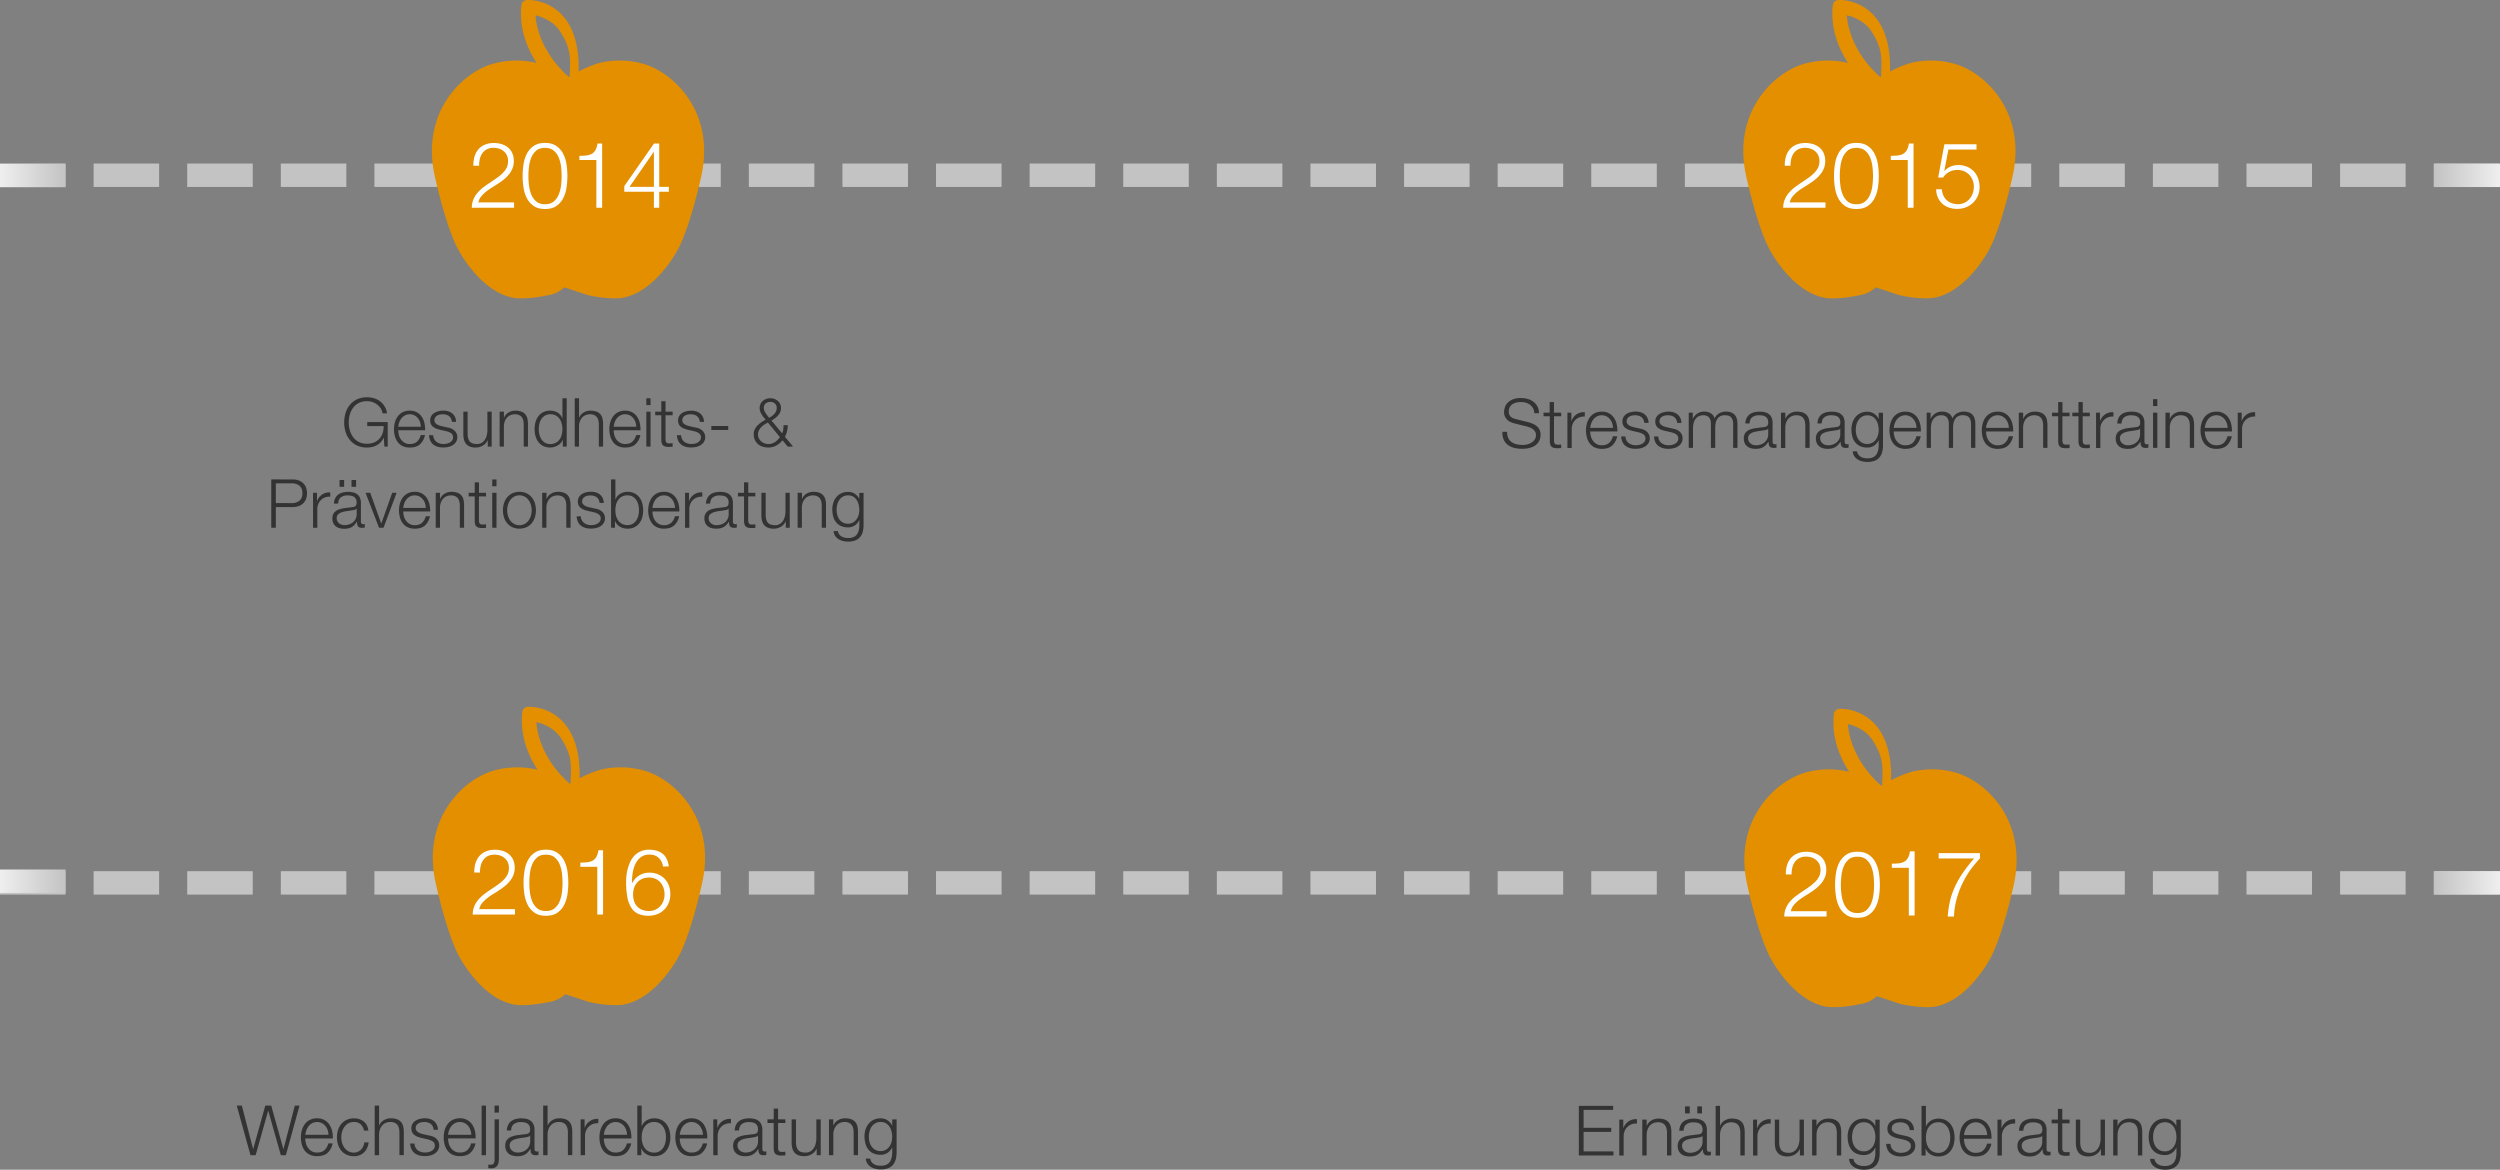 <svg xmlns="http://www.w3.org/2000/svg" xmlns:xlink="http://www.w3.org/1999/xlink" viewBox="0 0 2670.83 1249.64"><rect x="0" y="0" width="2670.83" height="1249.64" fill="#808080" stroke="none"/><defs><style>.cls-1{fill:none;stroke:#c3c3c3;stroke-miterlimit:10;stroke-width:25px;stroke-dasharray:70 30;}.cls-2{fill:#e38f00;}.cls-3{fill:#fff;}.cls-4{fill:url(#Unbenannter_Verlauf_4);}.cls-5{fill:url(#Unbenannter_Verlauf_4-2);}.cls-6{fill:url(#Unbenannter_Verlauf_4-3);}.cls-7{fill:url(#Unbenannter_Verlauf_4-4);}.cls-8{fill:#333;}</style><linearGradient id="Unbenannter_Verlauf_4" y1="521.5" x2="70" y2="521.5" gradientTransform="translate(0 -333.99)" gradientUnits="userSpaceOnUse"><stop offset="0" stop-color="#eeefee"/><stop offset="1" stop-color="#c3c3c3"/></linearGradient><linearGradient id="Unbenannter_Verlauf_4-2" x1="14507.17" y1="521.31" x2="14577.17" y2="521.31" gradientTransform="matrix(-1, 0, 0, 1, 17178, -333.99)" xlink:href="#Unbenannter_Verlauf_4"/><linearGradient id="Unbenannter_Verlauf_4-3" y1="1275.4" y2="1275.4" xlink:href="#Unbenannter_Verlauf_4"/><linearGradient id="Unbenannter_Verlauf_4-4" x1="14507.17" y1="1277.16" x2="14577.17" y2="1277.16" gradientTransform="matrix(-1, 0, 0, 1, 17178, -333.99)" xlink:href="#Unbenannter_Verlauf_4"/></defs><title>aufzaehlung-m-2</title><g id="Ebene_2" data-name="Ebene 2"><g id="Ebene_1-2" data-name="Ebene 1"><line class="cls-1" y1="187.21" x2="2670.83" y2="187.21"/><path class="cls-2" d="M739.12,110.91C728.89,93.14,712.87,78.6,695.18,71c-1.45-.66-12.61-5.46-28.91-6.21a92.53,92.53,0,0,0-25.85,2.44,122,122,0,0,0-22.34,9.17c.12-1.25.18-2.57.18-3.93C618.26-2,564.4,0,564.4,0h-1.34A6.26,6.26,0,0,0,557,5.8l-.12,1.34c-2.11,24.25,6.62,45,16.38,60.09a92.53,92.53,0,0,0-25.85-2.44c-16.3.75-27.46,5.55-28.91,6.21-17.69,7.6-33.71,22.14-43.94,39.91-12.9,22.37-16.39,49.06-10.09,77.16,12.61,56.26,24,76.88,25.61,79.53,2,3.7,25.77,46.54,61,50.93h.1q2.88.24,5.78.23a134.12,134.12,0,0,0,28.23-3.36S594,315,603,307c0,0,17.39,5.76,23.68,7.87h.05l.24.08h0c.5.16,1,.31,1.53.43a134.12,134.12,0,0,0,28.23,3.36q2.89,0,5.77-.23h.11c35.17-4.39,59-47.23,61-50.93,1.57-2.65,13-23.27,25.61-79.53C755.51,160,752,133.28,739.12,110.91Zm-167-94.51C578.89,17.67,591.57,23.12,598,33c12.5,19.23,11.35,29,10.58,48.7l-.87.54c-35.52-31.66-35.58-65.86-35.58-65.86Z"/><path class="cls-3" d="M504.05,221.91a24.09,24.09,0,0,1,1.77-9,26.36,26.36,0,0,1,4.41-7.06,39.86,39.86,0,0,1,6.17-5.73q3.44-2.61,7.06-5t7.2-4.9a49,49,0,0,0,6.42-5.34,21.45,21.45,0,0,0,4.26-5.83,16.4,16.4,0,0,0,1.42-7.1,13.74,13.74,0,0,0-1.22-5.93,13.13,13.13,0,0,0-3.33-4.41,14,14,0,0,0-4.91-2.75,18.06,18.06,0,0,0-5.92-.93,15,15,0,0,0-7.21,1.57,13.39,13.39,0,0,0-4.85,4.21,17.39,17.39,0,0,0-2.69,6.08,27.62,27.62,0,0,0-.74,7.25h-6.17a31.76,31.76,0,0,1,1.22-9.75A20.59,20.59,0,0,1,511,159.6a18.58,18.58,0,0,1,6.91-5,24,24,0,0,1,9.75-1.81,27,27,0,0,1,8.38,1.22,19.69,19.69,0,0,1,6.76,3.63,16.27,16.27,0,0,1,4.51,6,20.45,20.45,0,0,1,1.62,8.42,21,21,0,0,1-1.42,7.84,25.05,25.05,0,0,1-3.83,6.47,39.13,39.13,0,0,1-5.48,5.44,71.44,71.44,0,0,1-6.52,4.66c-1.64,1.11-3.56,2.33-5.78,3.67a57.89,57.89,0,0,0-6.42,4.46,33.92,33.92,0,0,0-5.44,5.34,13.44,13.44,0,0,0-2.94,6.32h38.12v5.69Z"/><path class="cls-3" d="M594.46,156a22.72,22.72,0,0,1,7.25,8.38,36.59,36.59,0,0,1,3.53,11.37,81.8,81.8,0,0,1,0,24.6,36.61,36.61,0,0,1-3.53,11.36,22.32,22.32,0,0,1-7.25,8.33q-4.66,3.24-12.2,3.24T570.1,220a22.28,22.28,0,0,1-7.3-8.33,36.33,36.33,0,0,1-3.52-11.36,81.16,81.16,0,0,1,0-24.6,36.31,36.31,0,0,1,3.52-11.37,22.61,22.61,0,0,1,7.3-8.38q4.71-3.28,12.16-3.28T594.46,156Zm-21.61,5a19.13,19.13,0,0,0-5.34,7.55,37.09,37.09,0,0,0-2.4,9.8,80.11,80.11,0,0,0,0,19.45,38.18,38.18,0,0,0,2.4,9.8,19.21,19.21,0,0,0,5.34,7.59q3.52,3,9.41,3t9.4-3a19.21,19.21,0,0,0,5.34-7.59,38.62,38.62,0,0,0,2.41-9.8,82.17,82.17,0,0,0,0-19.45,37.5,37.5,0,0,0-2.41-9.8,19.13,19.13,0,0,0-5.34-7.55q-3.52-3-9.4-3t-9.41,2.93Z"/><path class="cls-3" d="M626.31,166.1a15.9,15.9,0,0,0,5.68-1.62,10.84,10.84,0,0,0,4-3.87,19.25,19.25,0,0,0,2.3-7.3h5v68.6h-6.17v-51H619V166.5C621.68,166.47,624.12,166.32,626.31,166.1Z"/><path class="cls-3" d="M698.68,153.31h5.59v46.35h10.28v5.19H704.27v17.06h-5.69V204.85H666.93v-6Zm-.1,9h-.2l-25.87,37.34h26.07Z"/><path class="cls-2" d="M2140.12,110.91c-10.23-17.77-26.25-32.31-43.94-39.91-1.45-.66-12.61-5.46-28.91-6.21a92.53,92.53,0,0,0-25.85,2.44,122,122,0,0,0-22.34,9.17c.12-1.25.18-2.57.18-3.93C2019.26-2,1965.4,0,1965.4,0h-1.34A6.26,6.26,0,0,0,1958,5.8l-.12,1.34c-2.11,24.25,6.62,45,16.38,60.09a92.53,92.53,0,0,0-25.85-2.44c-16.3.75-27.46,5.55-28.91,6.21-17.69,7.6-33.71,22.14-43.94,39.91-12.9,22.37-16.39,49.06-10.09,77.16,12.61,56.26,24,76.88,25.61,79.53,2,3.7,25.77,46.54,61,50.93h.1q2.88.24,5.78.23a134.12,134.12,0,0,0,28.23-3.36S1995,315,2004,307c0,0,17.39,5.76,23.68,7.87h0l.24.08h0c.5.16,1,.31,1.53.43a134.12,134.12,0,0,0,28.23,3.36c1.93,0,3.86-.08,5.77-.23h.11c35.17-4.39,59-47.23,61-50.93,1.57-2.65,13-23.27,25.61-79.53C2156.51,160,2153,133.28,2140.12,110.91Zm-167-94.51c6.76,1.27,19.44,6.72,25.87,16.61,12.5,19.23,11.35,29,10.58,48.7l-.87.54c-35.51-31.65-35.57-65.85-35.57-65.85Z"/><path class="cls-3" d="M1905.05,221.91a24.09,24.09,0,0,1,1.77-9,26.36,26.36,0,0,1,4.41-7.06,39.86,39.86,0,0,1,6.17-5.73q3.43-2.61,7.06-5t7.2-4.9a49,49,0,0,0,6.42-5.34,21.45,21.45,0,0,0,4.26-5.83,16.4,16.4,0,0,0,1.42-7.1,13.74,13.74,0,0,0-1.22-5.93,13.13,13.13,0,0,0-3.33-4.41,14,14,0,0,0-4.91-2.75,18.06,18.06,0,0,0-5.92-.93,15,15,0,0,0-7.21,1.57,13.39,13.39,0,0,0-4.85,4.21,17.58,17.58,0,0,0-2.69,6.08,27.62,27.62,0,0,0-.74,7.25h-6.17a31.76,31.76,0,0,1,1.22-9.75,20.74,20.74,0,0,1,4.07-7.69,18.58,18.58,0,0,1,6.91-5,24,24,0,0,1,9.75-1.81,27,27,0,0,1,8.38,1.22,19.69,19.69,0,0,1,6.76,3.63,16.16,16.16,0,0,1,4.51,6,20.45,20.45,0,0,1,1.62,8.42,21,21,0,0,1-1.42,7.84,25.05,25.05,0,0,1-3.83,6.47,39.13,39.13,0,0,1-5.48,5.44,71.44,71.44,0,0,1-6.52,4.66c-1.64,1.11-3.56,2.33-5.78,3.67a57.89,57.89,0,0,0-6.42,4.46,33.92,33.92,0,0,0-5.44,5.34,13.54,13.54,0,0,0-2.94,6.32h38.12v5.69Z"/><path class="cls-3" d="M1995.46,156a22.72,22.72,0,0,1,7.25,8.38,36.59,36.59,0,0,1,3.53,11.37,81.8,81.8,0,0,1,0,24.6,36.61,36.61,0,0,1-3.53,11.36,22.32,22.32,0,0,1-7.25,8.33q-4.67,3.24-12.2,3.24T1971.1,220a22.28,22.28,0,0,1-7.3-8.33,36.33,36.33,0,0,1-3.52-11.36,81.16,81.16,0,0,1,0-24.6,36.31,36.31,0,0,1,3.52-11.37,22.61,22.61,0,0,1,7.3-8.38q4.71-3.28,12.16-3.28T1995.46,156Zm-21.61,5a19.13,19.13,0,0,0-5.34,7.55,37.09,37.09,0,0,0-2.4,9.8,80.11,80.11,0,0,0,0,19.45,38.18,38.18,0,0,0,2.4,9.8,19.21,19.21,0,0,0,5.34,7.59q3.53,3,9.41,3t9.4-3a19.21,19.21,0,0,0,5.34-7.59,38.62,38.62,0,0,0,2.41-9.8,82.17,82.17,0,0,0,0-19.45,37.5,37.5,0,0,0-2.41-9.8,19.13,19.13,0,0,0-5.34-7.55q-3.53-3-9.4-3t-9.41,2.93Z"/><path class="cls-3" d="M2027.31,166.1a15.9,15.9,0,0,0,5.68-1.62,10.84,10.84,0,0,0,4-3.87,19.25,19.25,0,0,0,2.3-7.3h5v68.6h-6.17v-51H2020V166.5C2022.68,166.47,2025.12,166.32,2027.31,166.1Z"/><path class="cls-3" d="M2076.11,208.77A15.41,15.41,0,0,0,2085,217a18.79,18.79,0,0,0,6.56,1.13,16.38,16.38,0,0,0,7.16-1.52,16.82,16.82,0,0,0,5.39-4.11,18.22,18.22,0,0,0,3.43-6,21.56,21.56,0,0,0,1.18-7.11,18.48,18.48,0,0,0-1.33-7.05,17.74,17.74,0,0,0-3.62-5.64,16.28,16.28,0,0,0-5.54-3.77,17.66,17.66,0,0,0-7.06-1.37,18.26,18.26,0,0,0-8.72,2.1,17.28,17.28,0,0,0-6.56,6h-5.3l6.67-35.57h34.3v5.68h-30l-4.41,22.74.2.19a16.66,16.66,0,0,1,6.46-4.7,20.23,20.23,0,0,1,8-1.67,24.39,24.39,0,0,1,9.55,1.77,20.86,20.86,0,0,1,7.26,4.9,21.42,21.42,0,0,1,4.6,7.5,27,27,0,0,1,1.62,9.55,22.67,22.67,0,0,1-7,16.61,23.13,23.13,0,0,1-7.59,4.8,25.57,25.57,0,0,1-9.27,1.72,27.21,27.21,0,0,1-8.86-1.42,20.56,20.56,0,0,1-7.06-4.12,19.58,19.58,0,0,1-4.75-6.61,22.19,22.19,0,0,1-1.86-8.82h6.17A16.69,16.69,0,0,0,2076.11,208.77Z"/><rect class="cls-4" y="175.01" width="70" height="25"/><line class="cls-1" y1="943.22" x2="2670.83" y2="943.22"/><path class="cls-2" d="M740.1,866c-10.23-17.77-26.25-32.31-43.94-39.91-1.45-.66-12.61-5.46-28.91-6.21a93.28,93.28,0,0,0-25.85,2.44,122.73,122.73,0,0,0-22.34,9.17c.12-1.25.18-2.57.18-3.93,0-74.45-53.86-72.45-53.86-72.45H564a6.27,6.27,0,0,0-6.06,5.78l-.12,1.34c-2.11,24.25,6.62,45,16.38,60.09a93.28,93.28,0,0,0-25.85-2.44c-16.3.75-27.46,5.55-28.91,6.21-17.69,7.6-33.71,22.14-43.94,39.91-12.9,22.37-16.39,49.06-10.09,77.16,12.61,56.26,24,76.88,25.61,79.53,2,3.7,25.77,46.54,61,50.93h.1q2.88.25,5.78.23a132.82,132.82,0,0,0,28.23-3.36s8.86-.38,17.86-8.38c0,0,17.39,5.76,23.68,7.87h0l.24.08h0a15.73,15.73,0,0,0,1.53.43,132.82,132.82,0,0,0,28.23,3.36q2.9,0,5.77-.23h.11c35.17-4.39,59-47.23,61-50.93,1.57-2.65,13-23.27,25.61-79.53C756.49,915.07,753,888.33,740.1,866Zm-167-94.51c6.76,1.27,19.44,6.72,25.87,16.61,12.5,19.23,11.35,29,10.58,48.7l-.87.54c-35.51-31.65-35.57-65.85-35.57-65.85Z"/><path class="cls-3" d="M505,977a24.09,24.09,0,0,1,1.77-9,26.51,26.51,0,0,1,4.41-7.06,39.86,39.86,0,0,1,6.17-5.73q3.43-2.61,7.06-5t7.2-4.9A48.24,48.24,0,0,0,538,940a21.45,21.45,0,0,0,4.26-5.83,16.4,16.4,0,0,0,1.42-7.1,13.74,13.74,0,0,0-1.22-5.93,13.23,13.23,0,0,0-3.33-4.41,14.35,14.35,0,0,0-4.91-2.75,18.6,18.6,0,0,0-5.92-.93,15.25,15.25,0,0,0-7.21,1.57,13.56,13.56,0,0,0-4.85,4.21,17.61,17.61,0,0,0-2.69,6.07,27.71,27.71,0,0,0-.74,7.25H506.7a31.83,31.83,0,0,1,1.22-9.75A20.77,20.77,0,0,1,512,914.7a18.71,18.71,0,0,1,6.91-5.06,24.65,24.65,0,0,1,9.75-1.81A28.1,28.1,0,0,1,537,909a19.86,19.86,0,0,1,6.76,3.63,16.27,16.27,0,0,1,4.51,6,20.45,20.45,0,0,1,1.62,8.42,21,21,0,0,1-1.42,7.84,24.89,24.89,0,0,1-3.83,6.47,38.08,38.08,0,0,1-5.48,5.44,69.55,69.55,0,0,1-6.52,4.66c-1.64,1.11-3.56,2.33-5.78,3.67a58.84,58.84,0,0,0-6.42,4.46,34.34,34.34,0,0,0-5.44,5.34,13.44,13.44,0,0,0-2.94,6.32h38.12V977Z"/><path class="cls-3" d="M595.44,911.07a22.72,22.72,0,0,1,7.25,8.38,36.59,36.59,0,0,1,3.53,11.37,81.8,81.8,0,0,1,0,24.6,36.61,36.61,0,0,1-3.53,11.36,22.32,22.32,0,0,1-7.25,8.33q-4.66,3.24-12.2,3.24t-12.16-3.28a22.21,22.21,0,0,1-7.3-8.33,36.33,36.33,0,0,1-3.52-11.36,81.16,81.16,0,0,1,0-24.6,36.31,36.31,0,0,1,3.52-11.37,22.61,22.61,0,0,1,7.3-8.38q4.71-3.27,12.16-3.28T595.44,911.07Zm-21.61,5a19.13,19.13,0,0,0-5.34,7.55,37.19,37.19,0,0,0-2.4,9.8,80.11,80.11,0,0,0,0,19.45,37.68,37.68,0,0,0,2.4,9.8,19.14,19.14,0,0,0,5.34,7.59q3.52,3,9.41,3t9.4-3a19.14,19.14,0,0,0,5.34-7.59,38.62,38.62,0,0,0,2.41-9.8,82.17,82.17,0,0,0,0-19.45,37.6,37.6,0,0,0-2.41-9.8,19.13,19.13,0,0,0-5.34-7.55q-3.52-3-9.4-3T573.83,916Z"/><path class="cls-3" d="M627.29,921.15a15.45,15.45,0,0,0,5.68-1.62,10.76,10.76,0,0,0,4-3.87,19.25,19.25,0,0,0,2.3-7.3h5V977H638.1V926H620V921.6C622.66,921.52,625.1,921.37,627.29,921.15Z"/><path class="cls-3" d="M703.73,916.49A13.76,13.76,0,0,0,694,913a14.94,14.94,0,0,0-9.71,3,20.52,20.52,0,0,0-5.78,7.64,34.94,34.94,0,0,0-2.74,10,79.49,79.49,0,0,0-.69,10h.2a20.3,20.3,0,0,1,18.23-11.37,24.34,24.34,0,0,1,9.35,1.71,20.69,20.69,0,0,1,7.11,4.76,21.06,21.06,0,0,1,4.56,7.25,25.57,25.57,0,0,1,1.61,9.21,24.69,24.69,0,0,1-1.71,9.26,21.37,21.37,0,0,1-12.15,12.15,25.17,25.17,0,0,1-9.36,1.72,28,28,0,0,1-10.78-1.91,17,17,0,0,1-7.45-6.23A30.75,30.75,0,0,1,670.33,959a85.85,85.85,0,0,1-1.42-17c0-1.37.08-3.17.24-5.39a46,46,0,0,1,1.13-7.11,48.4,48.4,0,0,1,2.5-7.64,26.27,26.27,0,0,1,4.31-7,20.78,20.78,0,0,1,6.71-5.09,21.69,21.69,0,0,1,9.61-2q9.21,0,14.6,4.41t6.47,13.52H708.3A15,15,0,0,0,703.73,916.49Zm-17.55,22.39a15.78,15.78,0,0,0-5.39,3.87,16.38,16.38,0,0,0-3.33,5.74,21.88,21.88,0,0,0-1.12,7.1,23.49,23.49,0,0,0,1,6.86,15.11,15.11,0,0,0,3.08,5.64,14.68,14.68,0,0,0,5.34,3.77,19.94,19.94,0,0,0,7.75,1.37,15.51,15.51,0,0,0,6.71-1.42,16.52,16.52,0,0,0,8.57-9.46,19.52,19.52,0,0,0,1.18-6.76,22.16,22.16,0,0,0-1.13-7,17.11,17.11,0,0,0-3.23-5.79,14.89,14.89,0,0,0-5.2-3.87,16.52,16.52,0,0,0-7-1.42A17.59,17.59,0,0,0,686.18,938.88Z"/><path class="cls-2" d="M2141.26,868.13c-10.23-17.77-26.25-32.31-43.94-39.91-1.45-.66-12.61-5.46-28.91-6.21a92.53,92.53,0,0,0-25.85,2.44,122.73,122.73,0,0,0-22.34,9.17c.12-1.25.18-2.57.18-3.93,0-74.45-53.86-72.45-53.86-72.45h-1.34a6.26,6.26,0,0,0-6.06,5.78l-.12,1.34c-2.11,24.25,6.62,45,16.38,60.09a92.53,92.53,0,0,0-25.85-2.44c-16.3.75-27.46,5.55-28.91,6.21-17.69,7.6-33.71,22.14-43.94,39.91-12.9,22.37-16.39,49.06-10.09,77.16,12.61,56.26,24,76.88,25.61,79.53,2,3.7,25.77,46.54,61,50.93h.1q2.88.26,5.78.23a133.47,133.47,0,0,0,28.23-3.36s8.86-.38,17.86-8.38c0,0,17.39,5.76,23.68,7.87h0l.24.08h0c.5.16,1,.31,1.53.43a133.47,133.47,0,0,0,28.23,3.36c1.92,0,3.85-.06,5.77-.23h.11c35.17-4.39,59-47.23,61-50.93,1.57-2.65,13-23.27,25.61-79.53C2157.65,917.24,2154.14,890.5,2141.26,868.13Zm-167-94.51c6.76,1.27,19.44,6.72,25.87,16.61,12.5,19.23,11.35,29,10.58,48.7l-.87.54c-35.51-31.65-35.57-65.85-35.57-65.85Z"/><path class="cls-3" d="M1906.19,979.13a23.71,23.71,0,0,1,1.77-9,26.11,26.11,0,0,1,4.41-7.06,39.86,39.86,0,0,1,6.17-5.73q3.42-2.61,7.06-5t7.2-4.9a49,49,0,0,0,6.42-5.34,21.45,21.45,0,0,0,4.26-5.83,16.4,16.4,0,0,0,1.42-7.1,13.89,13.89,0,0,0-1.22-5.93,13.23,13.23,0,0,0-3.33-4.41,14.18,14.18,0,0,0-4.91-2.75,18.33,18.33,0,0,0-5.92-.93,15.27,15.27,0,0,0-7.21,1.57,13.45,13.45,0,0,0-4.85,4.2,17.48,17.48,0,0,0-2.69,6.08,27.29,27.29,0,0,0-.74,7.25h-6.17a31.83,31.83,0,0,1,1.22-9.75,20.77,20.77,0,0,1,4.07-7.68,18.34,18.34,0,0,1,6.91-5,24.14,24.14,0,0,1,9.75-1.82,28.33,28.33,0,0,1,8.38,1.22,20.21,20.21,0,0,1,6.76,3.63,16.43,16.43,0,0,1,4.51,6,20.51,20.51,0,0,1,1.62,8.42,20.94,20.94,0,0,1-1.42,7.84,24.72,24.72,0,0,1-3.83,6.47,38.08,38.08,0,0,1-5.48,5.44,67.77,67.77,0,0,1-6.52,4.66c-1.64,1.11-3.56,2.33-5.78,3.67a60.71,60.71,0,0,0-6.42,4.46,34.78,34.78,0,0,0-5.44,5.34,13.53,13.53,0,0,0-2.94,6.32h38.12v5.69Z"/><path class="cls-3" d="M1996.6,913.24a22.72,22.72,0,0,1,7.25,8.38,36.59,36.59,0,0,1,3.53,11.37,81.8,81.8,0,0,1,0,24.6,37,37,0,0,1-3.53,11.36,22.32,22.32,0,0,1-7.25,8.33q-4.66,3.24-12.2,3.24t-12.16-3.28a22.21,22.21,0,0,1-7.3-8.33,36.33,36.33,0,0,1-3.52-11.36,80.52,80.52,0,0,1,0-24.6,36.31,36.31,0,0,1,3.52-11.37,22.61,22.61,0,0,1,7.3-8.38q4.71-3.3,12.16-3.28T1996.6,913.24Zm-21.61,5a19.13,19.13,0,0,0-5.34,7.55,36.71,36.71,0,0,0-2.4,9.8,80.11,80.11,0,0,0,0,19.45,37.78,37.78,0,0,0,2.4,9.8,19.14,19.14,0,0,0,5.34,7.59q3.51,3,9.41,3t9.4-3a19.14,19.14,0,0,0,5.34-7.59,38.62,38.62,0,0,0,2.41-9.8,82.17,82.17,0,0,0,0-19.45,37.6,37.6,0,0,0-2.41-9.8,19.13,19.13,0,0,0-5.34-7.55q-3.52-3-9.4-3t-9.41,2.93Z"/><path class="cls-3" d="M2028.45,922.32a15.45,15.45,0,0,0,5.68-1.62,10.76,10.76,0,0,0,4-3.87,19.25,19.25,0,0,0,2.3-7.3h5v68.6h-6.17v-51h-18.12v-4.41C2023.82,922.69,2026.26,922.54,2028.45,922.32Z"/><path class="cls-3" d="M2115.23,911.41v5.68q-3.24,3.33-7.75,9a92.93,92.93,0,0,0-8.77,13.42,101.5,101.5,0,0,0-7.45,17.74,85.29,85.29,0,0,0-3.77,21.91h-6.66a101.56,101.56,0,0,1,2.4-16.47,80.08,80.08,0,0,1,5.19-15.14,101.56,101.56,0,0,1,8.43-14.85,157,157,0,0,1,12.2-15.58h-37.91v-5.68Z"/><rect class="cls-5" x="2600.83" y="174.82" width="70" height="25"/><rect class="cls-6" y="928.91" width="70" height="25"/><rect class="cls-7" x="2600.83" y="930.67" width="70" height="25"/><path class="cls-8" d="M410.67,477.1l-.65-9.4h-.15a17.41,17.41,0,0,1-7.43,8,18.35,18.35,0,0,1-4.95,1.84,25,25,0,0,1-5.46.59,24.36,24.36,0,0,1-10.66-2.22,22.16,22.16,0,0,1-7.62-5.89,25.19,25.19,0,0,1-4.55-8.53,35,35,0,0,1,0-20.37,25.33,25.33,0,0,1,4.55-8.56,22,22,0,0,1,7.62-5.9A24.35,24.35,0,0,1,392,424.43a26.51,26.51,0,0,1,7.66,1.08,19.23,19.23,0,0,1,11.19,8.61,20.43,20.43,0,0,1,2.68,7.43h-4.91a11.8,11.8,0,0,0-1.47-4.51,15.82,15.82,0,0,0-3.4-4.15,17.59,17.59,0,0,0-5.1-3.08,17.85,17.85,0,0,0-6.63-1.19,18.71,18.71,0,0,0-8.85,1.95,17.54,17.54,0,0,0-6,5.16A22.32,22.32,0,0,0,373.7,443a31.31,31.31,0,0,0,0,16.58,22.22,22.22,0,0,0,3.47,7.3,17.43,17.43,0,0,0,6,5.16,18.57,18.57,0,0,0,8.85,2,19.45,19.45,0,0,0,7.62-1.37,15.86,15.86,0,0,0,5.67-3.93,16.51,16.51,0,0,0,3.47-6,22.38,22.38,0,0,0,1.08-7.58H392.34v-4.23h21.88V477.1Z"/><path class="cls-8" d="M426.15,464.78a14.18,14.18,0,0,0,2.21,4.72,12.46,12.46,0,0,0,3.83,3.47,10.74,10.74,0,0,0,5.57,1.38q5,0,7.8-2.61a13.59,13.59,0,0,0,3.9-6.93H454a18.4,18.4,0,0,1-5.31,9.82q-3.82,3.48-10.94,3.48a17.43,17.43,0,0,1-7.63-1.56,14,14,0,0,1-5.23-4.26,18.44,18.44,0,0,1-3-6.29,28.29,28.29,0,0,1-1-7.55,26.68,26.68,0,0,1,1-7.22,19.35,19.35,0,0,1,3-6.32,15,15,0,0,1,5.23-4.48,16.14,16.14,0,0,1,7.63-1.7,14.73,14.73,0,0,1,12.82,6.54,19.79,19.79,0,0,1,2.85,6.7,29.74,29.74,0,0,1,.74,7.7H425.5A20.51,20.51,0,0,0,426.15,464.78Zm22.55-13.91a13.75,13.75,0,0,0-2.36-4.23,11.59,11.59,0,0,0-3.68-2.95,10.59,10.59,0,0,0-4.91-1.12,10.79,10.79,0,0,0-5,1.12,11.7,11.7,0,0,0-3.68,2.95,14.76,14.76,0,0,0-2.42,4.26,20.66,20.66,0,0,0-1.19,5H449.6a16.49,16.49,0,0,0-.87-5Z"/><path class="cls-8" d="M481.77,447.08a7.26,7.26,0,0,0-2.13-2.57,8.51,8.51,0,0,0-3.06-1.47,14.32,14.32,0,0,0-3.69-.48,15.85,15.85,0,0,0-3.07.33A9.81,9.81,0,0,0,467,444a6.22,6.22,0,0,0-2.09,2,5.49,5.49,0,0,0-.8,3,4.34,4.34,0,0,0,.74,2.57,6.76,6.76,0,0,0,1.92,1.77,11.25,11.25,0,0,0,2.53,1.19,21.52,21.52,0,0,0,2.53.74l6.06,1.37a17.32,17.32,0,0,1,3.87,1.05,12.44,12.44,0,0,1,3.39,2,9.59,9.59,0,0,1,2.42,3,9.14,9.14,0,0,1,1,4.27,9.4,9.4,0,0,1-1.38,5.16,11.25,11.25,0,0,1-3.5,3.47,15,15,0,0,1-4.81,1.91,24.59,24.59,0,0,1-5.27.58q-6.58,0-10.65-3.11t-4.67-10h4.55a9,9,0,0,0,3.36,7,12.19,12.19,0,0,0,7.62,2.34,16.54,16.54,0,0,0,3.44-.36,11.17,11.17,0,0,0,3.29-1.22,8.13,8.13,0,0,0,2.49-2.22,5.41,5.41,0,0,0,1-3.28,5.24,5.24,0,0,0-.69-2.79,5.87,5.87,0,0,0-1.84-1.87,11.27,11.27,0,0,0-2.64-1.27c-1-.34-2-.63-3-.87l-5.85-1.3a33.11,33.11,0,0,1-4.13-1.33,13.54,13.54,0,0,1-3.28-1.88,7.72,7.72,0,0,1-2.21-2.74,9.11,9.11,0,0,1-.8-4,9,9,0,0,1,1.26-4.85,9.83,9.83,0,0,1,3.29-3.25,15.3,15.3,0,0,1,4.52-1.81,22.22,22.22,0,0,1,4.94-.57,18.23,18.23,0,0,1,5.24.74,11.92,11.92,0,0,1,4.27,2.21,11,11,0,0,1,2.94,3.75,13.38,13.38,0,0,1,1.23,5.28h-4.55A8.51,8.51,0,0,0,481.77,447.08Z"/><path class="cls-8" d="M521.08,477.1v-6.7h-.14a12.91,12.91,0,0,1-5.25,5.74,14.87,14.87,0,0,1-7.62,2,16.32,16.32,0,0,1-6-1,10,10,0,0,1-4.05-2.77,11.4,11.4,0,0,1-2.27-4.43,22.15,22.15,0,0,1-.74-5.9V439.82h4.55v24.27q.15,5.06,2.35,7.65t7.62,2.61a9.74,9.74,0,0,0,5.06-1.26,11,11,0,0,0,3.47-3.37,15,15,0,0,0,2-4.8,23.87,23.87,0,0,0,.65-5.52V439.82h4.56V477.1Z"/><path class="cls-8" d="M538.34,439.82v6.42h.15a11,11,0,0,1,4.62-5.45,13.64,13.64,0,0,1,7.3-2.06,18.42,18.42,0,0,1,6.54,1,9.81,9.81,0,0,1,6.43,7.37,24.74,24.74,0,0,1,.65,6v24h-4.52V453.83a21.1,21.1,0,0,0-.43-4.42,9.33,9.33,0,0,0-1.52-3.58,7.29,7.29,0,0,0-2.95-2.38,10.59,10.59,0,0,0-4.58-.87,11.66,11.66,0,0,0-4.88,1,10.85,10.85,0,0,0-3.62,2.68,12.51,12.51,0,0,0-2.3,4,16.38,16.38,0,0,0-.91,5.09v21.75h-4.53v-37.3Z"/><path class="cls-8" d="M601.27,477.1V470h-.15a10.46,10.46,0,0,1-2.13,3.33,13.91,13.91,0,0,1-3.21,2.56,16,16,0,0,1-3.87,1.62,14.8,14.8,0,0,1-4.08.59,16.59,16.59,0,0,1-7.37-1.56,14.85,14.85,0,0,1-5.24-4.26,18.23,18.23,0,0,1-3.1-6.31,28.86,28.86,0,0,1,0-15.1,18.31,18.31,0,0,1,3.1-6.29,15.52,15.52,0,0,1,5.25-4.3,16.31,16.31,0,0,1,7.37-1.58,17,17,0,0,1,4.08.5,13.79,13.79,0,0,1,3.69,1.56,13.45,13.45,0,0,1,3.07,2.56,10.83,10.83,0,0,1,2.05,3.54h.15V425.49h4.55V477.1Zm-25-12.91a15.78,15.78,0,0,0,2.17,5.1,11.69,11.69,0,0,0,3.79,3.68,10.43,10.43,0,0,0,5.56,1.41,12.1,12.1,0,0,0,6.1-1.41,11.82,11.82,0,0,0,4.05-3.68,14.87,14.87,0,0,0,2.21-5.1,24.22,24.22,0,0,0,0-11.48,15,15,0,0,0-2.21-5.1,11.72,11.72,0,0,0-10.15-5.05,10.43,10.43,0,0,0-5.56,1.41,11.87,11.87,0,0,0-3.79,3.64,15.88,15.88,0,0,0-2.17,5.1,24.22,24.22,0,0,0,0,11.48Z"/><path class="cls-8" d="M618.61,425.51v20.73h.15a10.87,10.87,0,0,1,4.62-5.45,13.55,13.55,0,0,1,7.3-2.06,18.36,18.36,0,0,1,6.53,1,10.38,10.38,0,0,1,4.23,2.85,10.69,10.69,0,0,1,2.21,4.52,25.78,25.78,0,0,1,.65,6v24h-4.55V453.83a22.53,22.53,0,0,0-.43-4.42,9.56,9.56,0,0,0-1.52-3.58,7.36,7.36,0,0,0-2.95-2.38,10.79,10.79,0,0,0-4.59-.87,11.72,11.72,0,0,0-4.88,1,10.71,10.71,0,0,0-3.61,2.68,12.36,12.36,0,0,0-2.31,4,16.37,16.37,0,0,0-.9,5.09v21.75H614V425.51Z"/><path class="cls-8" d="M656.28,464.78a14.18,14.18,0,0,0,2.21,4.72,12.62,12.62,0,0,0,3.84,3.47,10.67,10.67,0,0,0,5.55,1.38q5,0,7.81-2.61a13.63,13.63,0,0,0,3.9-6.93h4.55a18.4,18.4,0,0,1-5.31,9.82q-3.83,3.48-11,3.48a17.42,17.42,0,0,1-7.62-1.56,14,14,0,0,1-5.23-4.26,18.44,18.44,0,0,1-3-6.29,28.71,28.71,0,0,1-1-7.55,27.09,27.09,0,0,1,1-7.22,19.15,19.15,0,0,1,3-6.32,15.06,15.06,0,0,1,5.23-4.48,16.25,16.25,0,0,1,7.62-1.7,14.74,14.74,0,0,1,12.83,6.54,19.63,19.63,0,0,1,2.86,6.72,29.69,29.69,0,0,1,.73,7.69H655.6A20.41,20.41,0,0,0,656.28,464.78Zm22.55-13.91a13.73,13.73,0,0,0-2.35-4.23,11.63,11.63,0,0,0-3.69-2.95,10.59,10.59,0,0,0-4.91-1.12,10.79,10.79,0,0,0-5,1.12,11.7,11.7,0,0,0-3.68,2.95,14.76,14.76,0,0,0-2.42,4.26,20.66,20.66,0,0,0-1.19,5h24.15A16.55,16.55,0,0,0,678.83,450.87Z"/><path class="cls-8" d="M695,425.51v7.29H690.5v-7.29Zm0,14.31V477.1H690.5V439.82Z"/><path class="cls-8" d="M718.6,439.82v3.82H711v25.15a8.38,8.38,0,0,0,.61,3.5c.42.84,1.44,1.31,3.08,1.41a36.41,36.41,0,0,0,3.9-.22v3.83a19.38,19.38,0,0,0-2,.07,17.14,17.14,0,0,1-2,.08c-3,0-5.16-.59-6.35-1.78s-1.79-3.35-1.74-6.54v-25.5H700v-3.82h6.5v-11.2H711v11.2Z"/><path class="cls-8" d="M746.63,447.08a7.48,7.48,0,0,0-2.13-2.57,8.63,8.63,0,0,0-3.07-1.47,14.32,14.32,0,0,0-3.69-.48,15.85,15.85,0,0,0-3.07.33,9.64,9.64,0,0,0-2.85,1.08,6.16,6.16,0,0,0-2.1,2,5.42,5.42,0,0,0-.79,3.06,4.28,4.28,0,0,0,.73,2.57,6.76,6.76,0,0,0,1.92,1.77,11.25,11.25,0,0,0,2.53,1.19,21.52,21.52,0,0,0,2.53.74l6.06,1.37a17.32,17.32,0,0,1,3.87,1,12.64,12.64,0,0,1,3.4,2,9.59,9.59,0,0,1,2.41,3,9.14,9.14,0,0,1,1,4.27,9.31,9.31,0,0,1-1.38,5.16,11.15,11.15,0,0,1-3.5,3.47,15,15,0,0,1-4.81,1.91,24.59,24.59,0,0,1-5.27.58c-4.38,0-7.94-1-10.65-3.11s-4.28-5.4-4.67-10h4.56a9,9,0,0,0,3.36,7,12.14,12.14,0,0,0,7.61,2.34A16.54,16.54,0,0,0,742,474a11.29,11.29,0,0,0,3.35-1.24,8,8,0,0,0,2.49-2.21,5.44,5.44,0,0,0,1-3.29,5.25,5.25,0,0,0-.68-2.79,6,6,0,0,0-1.85-1.87,11.61,11.61,0,0,0-2.63-1.27q-1.49-.49-3-.87l-5.85-1.29a33,33,0,0,1-4.12-1.34,13.11,13.11,0,0,1-3.29-1.88,7.86,7.86,0,0,1-2.21-2.74,9.07,9.07,0,0,1-.79-4,9,9,0,0,1,1.26-4.84,9.74,9.74,0,0,1,3.29-3.25,14.82,14.82,0,0,1,4.51-1.81,22.39,22.39,0,0,1,4.95-.58,18.53,18.53,0,0,1,5.24.74,12,12,0,0,1,4.26,2.21,10.82,10.82,0,0,1,3,3.76,13.51,13.51,0,0,1,1.23,5.27h-4.55A8.59,8.59,0,0,0,746.63,447.08Z"/><path class="cls-8" d="M759.92,455.13H778v4.21H759.92Z"/><path class="cls-8" d="M829.28,476a17.58,17.58,0,0,1-8.45,2.1,19.94,19.94,0,0,1-6.18-.95,14.08,14.08,0,0,1-4.95-2.74,12.56,12.56,0,0,1-3.29-4.48,15.2,15.2,0,0,1-1.19-6.21,11.08,11.08,0,0,1,1.16-5.06,16.34,16.34,0,0,1,3-4.19,26.09,26.09,0,0,1,4.09-3.4,47.15,47.15,0,0,1,4.42-2.67l-2.21-2.78a24.8,24.8,0,0,1-2-2.95,18.09,18.09,0,0,1-1.52-3.17,10.55,10.55,0,0,1,.29-7.85,10.16,10.16,0,0,1,2.45-3.29,11.55,11.55,0,0,1,3.61-2.13,13.42,13.42,0,0,1,8.89,0,11.6,11.6,0,0,1,3.62,2.13,9.87,9.87,0,0,1,3.35,7.59,10.53,10.53,0,0,1-.86,4.33,13.48,13.48,0,0,1-2.28,3.54,19.93,19.93,0,0,1-3.21,2.95c-1.2.9-2.46,1.75-3.76,2.57l11.27,13.58a12.66,12.66,0,0,0,1.23-3.79,34.65,34.65,0,0,0,.29-4.88h4.55a33.92,33.92,0,0,1-.62,5.6,22.57,22.57,0,0,1-2.41,6.76l8.66,10.48h-5.71L836,470.4A21.63,21.63,0,0,1,829.28,476Zm-12.71-22.39a18.69,18.69,0,0,0-3.4,2.81,14.46,14.46,0,0,0-2.46,3.5,9.54,9.54,0,0,0-.94,4.23,9.18,9.18,0,0,0,.94,4.12,10.68,10.68,0,0,0,2.49,3.25,10.84,10.84,0,0,0,3.58,2.09,12.21,12.21,0,0,0,4.19.74,11.88,11.88,0,0,0,7-2.13,20.84,20.84,0,0,0,5.24-5.23l-12.86-15.61c-1.23.66-2.51,1.41-3.75,2.23ZM818,431a6.11,6.11,0,0,0-2,5,7.41,7.41,0,0,0,.58,2.79,17.21,17.21,0,0,0,1.47,2.74c.58.89,1.21,1.76,1.88,2.6s1.31,1.6,1.88,2.27c.91-.57,1.84-1.2,2.78-1.87a16.31,16.31,0,0,0,2.56-2.28,10.64,10.64,0,0,0,1.88-2.81,8,8,0,0,0,.74-3.44,6.12,6.12,0,0,0-2-5,7.77,7.77,0,0,0-9.69,0Z"/><path class="cls-8" d="M312.68,512.2a18.94,18.94,0,0,1,6.29,1,13.35,13.35,0,0,1,4.84,2.89,12.86,12.86,0,0,1,3.11,4.66,18.39,18.39,0,0,1,0,12.42,12.69,12.69,0,0,1-3.11,4.66A13,13,0,0,1,319,540.7a18.94,18.94,0,0,1-6.29,1h-18V563.8h-4.92V512.19Zm-1.08,25.29a12.72,12.72,0,0,0,8.3-2.6q3.19-2.61,3.19-7.95t-3.19-8a12.66,12.66,0,0,0-8.3-2.59H294.69v21.09Z"/><path class="cls-8" d="M338.62,526.51v8.77h.14a14.34,14.34,0,0,1,5.38-7,14.19,14.19,0,0,1,8.71-2.21v4.55a13.85,13.85,0,0,0-5.63.83,12.87,12.87,0,0,0-4.37,2.78,12.5,12.5,0,0,0-2.86,4.31,14.29,14.29,0,0,0-1,5.45v19.86h-4.55V526.51Z"/><path class="cls-8" d="M358.12,532.33a10.77,10.77,0,0,1,3.15-3.9,13,13,0,0,1,4.66-2.21,22.15,22.15,0,0,1,5.9-.74,26.94,26.94,0,0,1,4.91.46,12.2,12.2,0,0,1,4.43,1.77,9.66,9.66,0,0,1,3.17,3.69,13.29,13.29,0,0,1,1.23,6.11V557.3c0,1.83.89,2.75,2.67,2.75a3.59,3.59,0,0,0,1.48-.29v3.83c-.53.09-1,.17-1.41.22a13.47,13.47,0,0,1-1.55.06,6.92,6.92,0,0,1-2.78-.46,3.74,3.74,0,0,1-1.63-1.34,5,5,0,0,1-.74-2.06,16.66,16.66,0,0,1-.18-2.64h-.15a30,30,0,0,1-2.49,3.22,12.46,12.46,0,0,1-2.82,2.35,12.93,12.93,0,0,1-3.54,1.47,20.74,20.74,0,0,1-9.61-.11,10.83,10.83,0,0,1-4-1.95,9.19,9.19,0,0,1-2.73-3.48,11.37,11.37,0,0,1-1-4.88,9.6,9.6,0,0,1,1.74-6.1,10.78,10.78,0,0,1,4.58-3.36,26.16,26.16,0,0,1,6.45-1.66q3.58-.47,7.26-.9c1-.09,1.81-.22,2.53-.36a4.43,4.43,0,0,0,1.81-.74,3.53,3.53,0,0,0,1.12-1.47,6.45,6.45,0,0,0,.4-2.46,8.39,8.39,0,0,0-.74-3.79,6,6,0,0,0-2.09-2.35,8.48,8.48,0,0,0-3.11-1.19,21.88,21.88,0,0,0-3.79-.33,11.51,11.51,0,0,0-7.08,2.06c-1.84,1.38-2.8,3.58-2.89,6.64h-4.56A15.3,15.3,0,0,1,358.12,532.33Zm22.76,11.06a2.57,2.57,0,0,1-1.66,1.15,17.55,17.55,0,0,1-2.17.51c-1.92.33-3.91.64-5.95.9a33.53,33.53,0,0,0-5.61,1.19,10.91,10.91,0,0,0-4.15,2.28,5.45,5.45,0,0,0-1.63,4.22,6.71,6.71,0,0,0,.69,3.08,7.49,7.49,0,0,0,1.84,2.31,7.9,7.9,0,0,0,2.68,1.47,9.64,9.64,0,0,0,3.1.51,15.64,15.64,0,0,0,5-.79,12.29,12.29,0,0,0,4.15-2.31,11,11,0,0,0,3.87-8.6v-5.89Zm-18.13-30.61h4.91v7.3h-4.91Zm12.78,0h4.91v7.3h-4.91Z"/><path class="cls-8" d="M395.55,526.51l11.7,32.73h.15L419,526.51h4.69l-13.94,37.28h-4.84l-14.38-37.28Z"/><path class="cls-8" d="M431.49,551.5a13.8,13.8,0,0,0,2.21,4.72,12.46,12.46,0,0,0,3.83,3.47,10.79,10.79,0,0,0,5.58,1.39q5,0,7.81-2.6a13.72,13.72,0,0,0,3.89-6.94h4.52a18.53,18.53,0,0,1-5.31,9.83q-3.84,3.46-10.91,3.43a17.52,17.52,0,0,1-7.62-1.55,14.11,14.11,0,0,1-5.24-4.26,18.53,18.53,0,0,1-3-6.29,28.29,28.29,0,0,1-1-7.55,27.21,27.21,0,0,1,1-7.23,19.21,19.21,0,0,1,3-6.31,15.12,15.12,0,0,1,5.24-4.49,16.09,16.09,0,0,1,7.62-1.69A14.75,14.75,0,0,1,455.94,532a19.84,19.84,0,0,1,2.85,6.71,29.78,29.78,0,0,1,.74,7.7H430.8A20.12,20.12,0,0,0,431.49,551.5ZM454,537.58a13.48,13.48,0,0,0-2.35-4.22,11.56,11.56,0,0,0-3.68-3,10.65,10.65,0,0,0-4.92-1.12,10.79,10.79,0,0,0-5,1.12,11.56,11.56,0,0,0-3.68,3,14.76,14.76,0,0,0-2.42,4.26,20.66,20.66,0,0,0-1.19,5h24.1a16.13,16.13,0,0,0-.87-5Z"/><path class="cls-8" d="M470.1,526.51v6.43h.15a11,11,0,0,1,4.62-5.46,13.63,13.63,0,0,1,7.3-2.05,18.16,18.16,0,0,1,6.54,1,10.28,10.28,0,0,1,4.23,2.85,10.77,10.77,0,0,1,2.21,4.51,25.78,25.78,0,0,1,.65,6v24h-4.55V540.53a21.27,21.27,0,0,0-.44-4.43,9.36,9.36,0,0,0-1.52-3.57,7.26,7.26,0,0,0-2.94-2.38,10.52,10.52,0,0,0-4.59-.87,11.69,11.69,0,0,0-4.88,1,10.46,10.46,0,0,0-3.61,2.68,12.42,12.42,0,0,0-2.31,4,16.69,16.69,0,0,0-.91,5.1v21.74H465.5v-37.3Z"/><path class="cls-8" d="M519.23,526.51v3.83h-7.56v25.14a8.12,8.12,0,0,0,.62,3.51c.4.84,1.42,1.31,3.07,1.4a33.69,33.69,0,0,0,3.89-.22V564a19.57,19.57,0,0,0-2,.07,17,17,0,0,1-2,.07c-3,0-5.16-.58-6.36-1.77s-1.78-3.36-1.73-6.54V530.34h-6.51v-3.83h6.5v-11.2h4.56v11.2Z"/><path class="cls-8" d="M530.43,512.2v7.3h-4.55v-7.3Zm0,14.31v37.28h-4.55V526.51Z"/><path class="cls-8" d="M562.48,527a16.45,16.45,0,0,1,5.52,4.27,18.39,18.39,0,0,1,3.4,6.25,25.71,25.71,0,0,1,0,15.24A18.39,18.39,0,0,1,568,559a16,16,0,0,1-5.52,4.23,19.16,19.16,0,0,1-15.11,0,16,16,0,0,1-5.52-4.23,18.39,18.39,0,0,1-3.4-6.25,25.71,25.71,0,0,1,0-15.24,18.39,18.39,0,0,1,3.4-6.25,16.45,16.45,0,0,1,5.52-4.27A18.83,18.83,0,0,1,562.48,527Zm-13.27,3.62a12.54,12.54,0,0,0-4.09,3.61,16.53,16.53,0,0,0-2.45,5.09,20.91,20.91,0,0,0,0,11.63,16.58,16.58,0,0,0,2.45,5.1,12,12,0,0,0,19.58,0,16.74,16.74,0,0,0,2.47-5.1,20.91,20.91,0,0,0,0-11.63,16.69,16.69,0,0,0-2.47-5.09,12,12,0,0,0-15.49-3.61Z"/><path class="cls-8" d="M583.82,526.51v6.43H584a10.89,10.89,0,0,1,4.62-5.46,13.63,13.63,0,0,1,7.3-2.05,18.2,18.2,0,0,1,6.54,1,10.31,10.31,0,0,1,4.22,2.85,10.54,10.54,0,0,1,2.21,4.51,24.74,24.74,0,0,1,.65,6v24H605V540.53a22,22,0,0,0-.43-4.43,9.36,9.36,0,0,0-1.52-3.57,7.29,7.29,0,0,0-3-2.38,10.45,10.45,0,0,0-4.58-.87,11.66,11.66,0,0,0-4.88,1,10.53,10.53,0,0,0-3.62,2.68,12.21,12.21,0,0,0-2.3,4,16.39,16.39,0,0,0-.91,5.1v21.74h-4.5v-37.3Z"/><path class="cls-8" d="M639.6,533.8a7.53,7.53,0,0,0-2.13-2.56,8.87,8.87,0,0,0-3.08-1.48,13.86,13.86,0,0,0-3.68-.47,14.43,14.43,0,0,0-3.07.33,9.38,9.38,0,0,0-2.85,1.08,6.06,6.06,0,0,0-2.1,2,5.46,5.46,0,0,0-.79,3,4.23,4.23,0,0,0,.73,2.56,6.71,6.71,0,0,0,1.91,1.77,12.2,12.2,0,0,0,2.53,1.2,22.69,22.69,0,0,0,2.53.74l6.08,1.37a17.76,17.76,0,0,1,3.86,1,12.7,12.7,0,0,1,3.39,2,9.91,9.91,0,0,1,2.43,3,9.15,9.15,0,0,1,.93,4.27,9.31,9.31,0,0,1-1.37,5.16,11.36,11.36,0,0,1-3.5,3.47,15,15,0,0,1-4.81,1.91,25.25,25.25,0,0,1-5.27.58q-6.58,0-10.66-3.11t-4.66-10h4.55a9,9,0,0,0,3.36,7,12.26,12.26,0,0,0,7.65,2.37,17.22,17.22,0,0,0,3.43-.36,11,11,0,0,0,3.28-1.23,7.76,7.76,0,0,0,2.49-2.21,5.45,5.45,0,0,0,1-3.29,5.33,5.33,0,0,0-.69-2.79,6,6,0,0,0-1.87-1.92,11.85,11.85,0,0,0-2.64-1.26q-1.49-.51-3-.87l-5.85-1.3a33,33,0,0,1-4.12-1.34,12.81,12.81,0,0,1-3.29-1.88,7.86,7.86,0,0,1-2.21-2.74,10.11,10.11,0,0,1,.47-8.85,9.74,9.74,0,0,1,3.29-3.25,15.35,15.35,0,0,1,4.51-1.81,21.82,21.82,0,0,1,5-.57,17.81,17.81,0,0,1,5.23.73,11.8,11.8,0,0,1,4.26,2.21,11,11,0,0,1,2.95,3.76,13.56,13.56,0,0,1,1.23,5.28h-4.54A8.58,8.58,0,0,0,639.6,533.8Z"/><path class="cls-8" d="M657.44,512.2v21.38h.15a10.83,10.83,0,0,1,2-3.54,13.53,13.53,0,0,1,6.83-4.12,16.7,16.7,0,0,1,4-.5,16.35,16.35,0,0,1,7.37,1.59,15.31,15.31,0,0,1,5.23,4.29,18.43,18.43,0,0,1,3.11,6.29,28.66,28.66,0,0,1,0,15.1,18.34,18.34,0,0,1-3.11,6.29,14.82,14.82,0,0,1-5.23,4.26,16.62,16.62,0,0,1-7.37,1.56,15.68,15.68,0,0,1-8.11-2.11,11.91,11.91,0,0,1-5.16-6h-.15v7.08h-4.19V512.17ZM682,539.41a15.78,15.78,0,0,0-2.17-5.1,12,12,0,0,0-3.79-3.68,10.43,10.43,0,0,0-5.56-1.41,11.68,11.68,0,0,0-10.15,5,15.17,15.17,0,0,0-2.22,5.1,24.48,24.48,0,0,0,0,11.48,15.09,15.09,0,0,0,2.22,5.1,12,12,0,0,0,4,3.65,12.35,12.35,0,0,0,6.11,1.41,10.6,10.6,0,0,0,5.55-1.4,12,12,0,0,0,3.79-3.65,15.85,15.85,0,0,0,2.16-5.1,24.22,24.22,0,0,0,0-11.48Z"/><path class="cls-8" d="M697.72,551.5a13.8,13.8,0,0,0,2.21,4.72,12.47,12.47,0,0,0,3.83,3.47,10.69,10.69,0,0,0,5.56,1.39,11.12,11.12,0,0,0,7.8-2.6,13.74,13.74,0,0,0,3.92-7h4.55a18.36,18.36,0,0,1-5.31,9.82q-3.84,3.46-10.94,3.48a17.39,17.39,0,0,1-7.62-1.56,14,14,0,0,1-5.25-4.26,18.82,18.82,0,0,1-3-6.29,28.7,28.7,0,0,1-1-7.55,27.49,27.49,0,0,1,1-7.22,19.56,19.56,0,0,1,3-6.32,15,15,0,0,1,5.25-4.48,16.1,16.1,0,0,1,7.62-1.7A14.73,14.73,0,0,1,722.16,532a19.61,19.61,0,0,1,2.85,6.72,29.27,29.27,0,0,1,.74,7.69H697.07A20.67,20.67,0,0,0,697.72,551.5Zm22.54-13.92a13.79,13.79,0,0,0-2.35-4.22,11.56,11.56,0,0,0-3.68-3,10.61,10.61,0,0,0-4.91-1.12,10.76,10.76,0,0,0-5,1.12,11.49,11.49,0,0,0-3.69,3,14.76,14.76,0,0,0-2.43,4.26,21.13,21.13,0,0,0-1.18,5h24.13a16.72,16.72,0,0,0-.9-5Z"/><path class="cls-8" d="M736.05,526.51v8.77h.14a13.6,13.6,0,0,1,14.09-9.22v4.55a13.88,13.88,0,0,0-5.64.83,12.72,12.72,0,0,0-4.37,2.78,12.48,12.48,0,0,0-2.85,4.31,14.29,14.29,0,0,0-1,5.45v19.86h-4.56V526.51Z"/><path class="cls-8" d="M755.55,532.33a10.64,10.64,0,0,1,3.14-3.9,13.16,13.16,0,0,1,4.66-2.21,22.2,22.2,0,0,1,5.9-.74,27.05,27.05,0,0,1,4.92.46,12.16,12.16,0,0,1,4.42,1.77,9.69,9.69,0,0,1,3.18,3.69,13.15,13.15,0,0,1,1.22,6.11V557.3c0,1.83.9,2.75,2.68,2.75a3.51,3.51,0,0,0,1.47-.29v3.83c-.53.09-1,.17-1.4.22a13.56,13.56,0,0,1-1.56.06,7,7,0,0,1-2.78-.46,3.8,3.8,0,0,1-1.63-1.34A5.11,5.11,0,0,1,779,560a16.66,16.66,0,0,1-.18-2.64h-.15a28.79,28.79,0,0,1-2.49,3.22,12.35,12.35,0,0,1-2.83,2.26,12.93,12.93,0,0,1-3.54,1.47,20.74,20.74,0,0,1-9.61-.11,11,11,0,0,1-4-1.94,9.42,9.42,0,0,1-2.67-3.4,11.22,11.22,0,0,1-1-4.88,9.6,9.6,0,0,1,1.74-6.1,10.78,10.78,0,0,1,4.58-3.36,26.51,26.51,0,0,1,6.43-1.63q3.58-.46,7.26-.9c1-.1,1.81-.22,2.53-.36a4.43,4.43,0,0,0,1.81-.74,3.62,3.62,0,0,0,1.12-1.47,6.45,6.45,0,0,0,.39-2.46,8.26,8.26,0,0,0-.73-3.79,6,6,0,0,0-2.1-2.35,8.24,8.24,0,0,0-3.11-1.19,21.88,21.88,0,0,0-3.79-.33,11.48,11.48,0,0,0-7.07,2.06c-1.84,1.38-2.8,3.58-2.89,6.63h-4.57A15.24,15.24,0,0,1,755.55,532.33Zm22.75,11.06a2.57,2.57,0,0,1-1.65,1.15,18.44,18.44,0,0,1-2.17.51c-1.93.33-3.92.64-6,.9a33.42,33.42,0,0,0-5.6,1.19,11,11,0,0,0-4.16,2.28,5.44,5.44,0,0,0-1.6,4.29,6.67,6.67,0,0,0,.69,3.07,7.41,7.41,0,0,0,1.84,2.32,7.9,7.9,0,0,0,2.68,1.47,9.59,9.59,0,0,0,3.1.51,15.32,15.32,0,0,0,5-.8,12.21,12.21,0,0,0,4.16-2.3,11,11,0,0,0,3.86-8.6v-5.9Z"/><path class="cls-8" d="M806.92,526.51v3.83h-7.59v25.14A8.27,8.27,0,0,0,800,559c.41.84,1.43,1.31,3.07,1.4a34,34,0,0,0,3.9-.22V564a19.48,19.48,0,0,0-2,.07,17.14,17.14,0,0,1-2,.07c-3,0-5.16-.58-6.36-1.77s-1.78-3.36-1.73-6.54V530.34h-6.5v-3.83h6.48v-11.2h4.55v11.2Z"/><path class="cls-8" d="M839.5,563.79v-6.72h-.15a12.87,12.87,0,0,1-5.23,5.74,14.89,14.89,0,0,1-7.62,2,16.28,16.28,0,0,1-6-1,10,10,0,0,1-4.05-2.78,11.18,11.18,0,0,1-2.28-4.42,22.15,22.15,0,0,1-.74-5.9V526.51H818v24.25c.09,3.37.87,5.93,2.34,7.66s4,2.62,7.63,2.66a9.64,9.64,0,0,0,5.06-1.26,11,11,0,0,0,3.47-3.36,15.33,15.33,0,0,0,2-4.81,22.91,22.91,0,0,0,.65-5.53V526.51h4.55v37.28Z"/><path class="cls-8" d="M856.77,526.51v6.43h.14a10.91,10.91,0,0,1,4.63-5.46,13.6,13.6,0,0,1,7.29-2.05,18.16,18.16,0,0,1,6.54,1,10.28,10.28,0,0,1,4.23,2.85,10.77,10.77,0,0,1,2.21,4.51,25.78,25.78,0,0,1,.65,6v24H877.9V540.53a22,22,0,0,0-.42-4.43,9.68,9.68,0,0,0-1.52-3.57,7.36,7.36,0,0,0-3-2.38,10.49,10.49,0,0,0-4.59-.87,11.54,11.54,0,0,0-4.88,1,10.46,10.46,0,0,0-3.61,2.68,12.62,12.62,0,0,0-2.32,4,16.37,16.37,0,0,0-.89,5.1v21.74h-4.55v-37.3Z"/><path class="cls-8" d="M921.68,568.19a14.62,14.62,0,0,1-2.85,5.64,12.51,12.51,0,0,1-5.1,3.54,21.25,21.25,0,0,1-7.7,1.23,23.59,23.59,0,0,1-5.48-.65,15.92,15.92,0,0,1-4.81-2,12.17,12.17,0,0,1-3.54-3.5,10.51,10.51,0,0,1-1.62-5.1h4.55a8,8,0,0,0,1.41,3.5,8.36,8.36,0,0,0,2.53,2.28,11.28,11.28,0,0,0,3.32,1.24,17,17,0,0,0,3.69.4q6.36,0,9.18-3.61t2.81-10.41v-5h-.2a13.38,13.38,0,0,1-4.65,5.56,12.53,12.53,0,0,1-7.2,2.1,17.94,17.94,0,0,1-7.65-1.48,14.14,14.14,0,0,1-5.24-4.08,16.7,16.7,0,0,1-3-6.11,28.55,28.55,0,0,1-.94-7.47,23.18,23.18,0,0,1,1.12-7.26,17.86,17.86,0,0,1,3.25-6,15.21,15.21,0,0,1,5.27-4,16.65,16.65,0,0,1,7.19-1.48A13.1,13.1,0,0,1,910,526a12.3,12.3,0,0,1,3.36,1.63,14.44,14.44,0,0,1,2.71,2.41,11.25,11.25,0,0,1,1.84,2.89H918v-6.42h4.56v34.24A28.55,28.55,0,0,1,921.68,568.19Zm-10.44-9.93a12.08,12.08,0,0,0,3.76-3.32,14.46,14.46,0,0,0,2.27-4.73,20,20,0,0,0,.74-5.5,23.61,23.61,0,0,0-.65-5.49,15.86,15.86,0,0,0-2.1-5,11.24,11.24,0,0,0-3.68-3.61,10.51,10.51,0,0,0-5.53-1.38,11,11,0,0,0-5.56,1.34,11.8,11.8,0,0,0-3.83,3.51,14.56,14.56,0,0,0-2.21,4.94,23.59,23.59,0,0,0-.69,5.67,20.83,20.83,0,0,0,.74,5.5,14.32,14.32,0,0,0,2.21,4.73,11.63,11.63,0,0,0,3.83,3.32,11.25,11.25,0,0,0,5.49,1.26A10.43,10.43,0,0,0,911.24,558.26Z"/><path class="cls-8" d="M1611.4,468.07a10.9,10.9,0,0,0,3.61,4.3,14.93,14.93,0,0,0,5.43,2.3,31.43,31.43,0,0,0,6.7.69,19.29,19.29,0,0,0,4.47-.58,15.73,15.73,0,0,0,4.46-1.86,11.44,11.44,0,0,0,3.47-3.28,8.29,8.29,0,0,0,1.38-4.86,7,7,0,0,0-1-3.78,9,9,0,0,0-2.55-2.71,15.18,15.18,0,0,0-3.47-1.78,32.5,32.5,0,0,0-3.72-1.13l-11.6-2.85a36.29,36.29,0,0,1-4.41-1.49,12.41,12.41,0,0,1-3.72-2.33,11.1,11.1,0,0,1-2.6-3.58,12.25,12.25,0,0,1-1-5.21,16.87,16.87,0,0,1,.75-4.46,12.52,12.52,0,0,1,2.74-4.82,15.91,15.91,0,0,1,5.51-3.83,22.19,22.19,0,0,1,9-1.57,26.65,26.65,0,0,1,7.37,1,18.36,18.36,0,0,1,6.12,3.07,14.7,14.7,0,0,1,5.76,12.11h-4.95a12.25,12.25,0,0,0-1.35-5.21,11.85,11.85,0,0,0-3.14-3.72,13.69,13.69,0,0,0-4.47-2.23,17.47,17.47,0,0,0-5.28-.75,22.1,22.1,0,0,0-4.93.54,12.62,12.62,0,0,0-4.16,1.75,9.25,9.25,0,0,0-2.88,3.18,10,10,0,0,0-1.09,4.88,7.37,7.37,0,0,0,.62,3.18,6.57,6.57,0,0,0,1.71,2.3,9.14,9.14,0,0,0,2.52,1.53,18.66,18.66,0,0,0,3,.94l12.65,3.15a35.56,35.56,0,0,1,5.21,1.78,17.06,17.06,0,0,1,4.3,2.63,11.08,11.08,0,0,1,2.92,3.83,12.84,12.84,0,0,1,1.06,5.47,22.62,22.62,0,0,1-.18,2.33,11.94,11.94,0,0,1-.88,3.1,15.19,15.19,0,0,1-2,3.32,12.44,12.44,0,0,1-3.51,3,20.33,20.33,0,0,1-5.51,2.19,32.06,32.06,0,0,1-7.87.84,32.82,32.82,0,0,1-8.54-1.06,18.32,18.32,0,0,1-6.7-3.25,14.21,14.21,0,0,1-4.27-5.61,18.33,18.33,0,0,1-1.28-8.25h5A14.73,14.73,0,0,0,1611.4,468.07Z"/><path class="cls-8" d="M1667.86,440.86v3.86h-7.66v25.39a8.25,8.25,0,0,0,.61,3.54c.42.85,1.46,1.32,3.11,1.42a34.69,34.69,0,0,0,3.94-.22v3.87a19.77,19.77,0,0,0-2,.07,17.57,17.57,0,0,1-2,.08c-3.06,0-5.21-.6-6.42-1.8s-1.8-3.38-1.75-6.6V444.72H1649v-3.86h6.54V429.55h4.59v11.31Z"/><path class="cls-8" d="M1678.72,440.86v8.83h.15a14.41,14.41,0,0,1,5.44-7.08,14.12,14.12,0,0,1,8.79-2.23V445a14,14,0,0,0-5.7.84,12.59,12.59,0,0,0-7.29,7.15,14.59,14.59,0,0,0-1,5.5v20.1h-4.59V440.86Z"/><path class="cls-8" d="M1699.55,466.06a14.32,14.32,0,0,0,2.23,4.78,12.71,12.71,0,0,0,3.87,3.5,10.91,10.91,0,0,0,5.62,1.39q5,0,7.87-2.63a13.78,13.78,0,0,0,3.94-7h4.6a18.66,18.66,0,0,1-5.36,9.93q-3.87,3.5-11,3.5a17.49,17.49,0,0,1-7.7-1.57,14.18,14.18,0,0,1-5.29-4.3,18.77,18.77,0,0,1-3-6.35,28.88,28.88,0,0,1-1-7.62,27.28,27.28,0,0,1,1-7.3,19.49,19.49,0,0,1,3-6.38,15.28,15.28,0,0,1,5.29-4.52,16.31,16.31,0,0,1,7.7-1.71,14.86,14.86,0,0,1,12.94,6.6,19.58,19.58,0,0,1,2.88,6.78,29.88,29.88,0,0,1,.75,7.77h-29A20.65,20.65,0,0,0,1699.55,466.06Zm22.76-14a13.77,13.77,0,0,0-2.37-4.27,11.53,11.53,0,0,0-3.72-3,10.68,10.68,0,0,0-5-1.14,10.84,10.84,0,0,0-5,1.14,11.53,11.53,0,0,0-3.72,3,14.59,14.59,0,0,0-2.44,4.31,20.33,20.33,0,0,0-1.21,5h24.36a16.6,16.6,0,0,0-.91-5Z"/><path class="cls-8" d="M1755.68,448.19a7.28,7.28,0,0,0-2.15-2.59,8.9,8.9,0,0,0-3.1-1.49,14.16,14.16,0,0,0-3.72-.47,15.41,15.41,0,0,0-3.11.32,10,10,0,0,0-2.88,1.1,6.15,6.15,0,0,0-2.11,2,5.58,5.58,0,0,0-.81,3.06,4.34,4.34,0,0,0,.75,2.59,6.83,6.83,0,0,0,1.93,1.78,11.53,11.53,0,0,0,2.56,1.21,22.34,22.34,0,0,0,2.55.74l6.13,1.39a17.74,17.74,0,0,1,3.9,1.06,12.46,12.46,0,0,1,3.43,2,9.69,9.69,0,0,1,2.44,3.06,9.27,9.27,0,0,1,1,4.31,9.49,9.49,0,0,1-1.39,5.21,11.34,11.34,0,0,1-3.53,3.5,15,15,0,0,1-4.86,1.93,25.07,25.07,0,0,1-5.32.59q-6.64,0-10.76-3.14t-4.71-10.07h4.6a9.08,9.08,0,0,0,3.39,7,12.3,12.3,0,0,0,7.7,2.37,16.8,16.8,0,0,0,3.46-.36,11.46,11.46,0,0,0,3.32-1.24,8,8,0,0,0,2.52-2.23,5.47,5.47,0,0,0,1-3.32,5.25,5.25,0,0,0-.69-2.82,6.1,6.1,0,0,0-1.86-1.89,12.53,12.53,0,0,0-2.66-1.28c-1-.34-2-.63-3-.88l-5.91-1.31a32.49,32.49,0,0,1-4.16-1.34,13.35,13.35,0,0,1-3.32-1.9,7.9,7.9,0,0,1-2.23-2.77,9.26,9.26,0,0,1-.81-4.05,9.14,9.14,0,0,1,1.28-4.89,9.92,9.92,0,0,1,3.32-3.28,15.31,15.31,0,0,1,4.56-1.83,22.69,22.69,0,0,1,5-.58,18.56,18.56,0,0,1,5.28.75,12,12,0,0,1,4.31,2.23,11.23,11.23,0,0,1,3,3.79,13.45,13.45,0,0,1,1.23,5.33h-4.59A8.73,8.73,0,0,0,1755.68,448.19Z"/><path class="cls-8" d="M1790.77,448.19a7.47,7.47,0,0,0-2.15-2.59,8.9,8.9,0,0,0-3.1-1.49,14.16,14.16,0,0,0-3.72-.47,15.39,15.39,0,0,0-3.1.32,9.7,9.7,0,0,0-2.88,1.1,6.06,6.06,0,0,0-2.11,2,5.41,5.41,0,0,0-.81,3.06,4.2,4.2,0,0,0,.75,2.59,6.66,6.66,0,0,0,1.92,1.78,11.53,11.53,0,0,0,2.56,1.21,22.94,22.94,0,0,0,2.55.74l6.13,1.39a17.45,17.45,0,0,1,3.9,1.06,12.46,12.46,0,0,1,3.43,2,9.72,9.72,0,0,1,2.45,3.06,9.14,9.14,0,0,1,.94,4.31,9.4,9.4,0,0,1-1.38,5.21,11.37,11.37,0,0,1-3.54,3.5,14.89,14.89,0,0,1-4.85,1.93,25.07,25.07,0,0,1-5.32.59q-6.64,0-10.77-3.14T1767,466.3h4.59a9.09,9.09,0,0,0,3.4,7,12.25,12.25,0,0,0,7.69,2.37,16.66,16.66,0,0,0,3.46-.36,11.18,11.18,0,0,0,3.32-1.24,7.93,7.93,0,0,0,2.52-2.23,5.48,5.48,0,0,0,1-3.32,5.25,5.25,0,0,0-.69-2.82,6.21,6.21,0,0,0-1.86-1.89,12.38,12.38,0,0,0-2.67-1.28c-1-.34-2-.63-3-.88l-5.9-1.31a32.64,32.64,0,0,1-4.11-1.29,13.35,13.35,0,0,1-3.32-1.9,7.9,7.9,0,0,1-2.23-2.77,9.23,9.23,0,0,1-.81-4.05,9,9,0,0,1,1.28-4.89,9.92,9.92,0,0,1,3.32-3.28,15.39,15.39,0,0,1,4.56-1.82,21.62,21.62,0,0,1,5-.58,18.57,18.57,0,0,1,5.29.74,11.94,11.94,0,0,1,4.3,2.23,11.23,11.23,0,0,1,3,3.79,13.67,13.67,0,0,1,1.24,5.33h-4.6A8.54,8.54,0,0,0,1790.77,448.19Z"/><path class="cls-8" d="M1808.42,440.86v6.32h.23a14.34,14.34,0,0,1,4.78-5.47,13.35,13.35,0,0,1,7.54-2,12.74,12.74,0,0,1,6.75,1.83,9,9,0,0,1,4,5.54,11.52,11.52,0,0,1,5-5.54,14.1,14.1,0,0,1,7-1.83q12.48,0,12.47,13.21v25.53h-4.59V453.17q0-4.67-2-7.11c-1.32-1.64-3.63-2.45-6.93-2.45a9.86,9.86,0,0,0-5,1.14,8.53,8.53,0,0,0-3.14,3,12.93,12.93,0,0,0-1.64,4.33,26.21,26.21,0,0,0-.47,5.07v21.31h-4.6V453a15.69,15.69,0,0,0-.4-3.62,8.38,8.38,0,0,0-1.31-3,6.23,6.23,0,0,0-2.45-2,8.51,8.51,0,0,0-3.72-.74,11.55,11.55,0,0,0-5.08,1.05,9.58,9.58,0,0,0-3.49,2.92,12.93,12.93,0,0,0-2,4.38,22.22,22.22,0,0,0-.66,5.51v21h-4.59V440.86Z"/><path class="cls-8" d="M1865.91,446.7a10.77,10.77,0,0,1,3.17-3.94,13.38,13.38,0,0,1,4.71-2.24,23.38,23.38,0,0,1,6-.74,26.63,26.63,0,0,1,5,.47,12.15,12.15,0,0,1,4.47,1.79,9.8,9.8,0,0,1,3.2,3.68,13.29,13.29,0,0,1,1.24,6.17v20c0,1.84.9,2.77,2.7,2.77a3.63,3.63,0,0,0,1.49-.29v3.86c-.54.1-1,.17-1.42.22a13.76,13.76,0,0,1-1.57.08A7.08,7.08,0,0,1,1892,478a3.78,3.78,0,0,1-1.64-1.35,5,5,0,0,1-.74-2.08,18.24,18.24,0,0,1-.19-2.67h-.14a31.82,31.82,0,0,1-2.52,3.26,12.61,12.61,0,0,1-2.84,2.36,12.75,12.75,0,0,1-3.58,1.49,19.68,19.68,0,0,1-4.78.52,18.6,18.6,0,0,1-4.92-.63,11,11,0,0,1-4-2,9.41,9.41,0,0,1-2.7-3.43,11.3,11.3,0,0,1-1-4.93,9.73,9.73,0,0,1,1.75-6.16,10.93,10.93,0,0,1,4.63-3.39,26.78,26.78,0,0,1,6.49-1.65q3.62-.46,7.33-.91a24.44,24.44,0,0,0,2.55-.36,4.39,4.39,0,0,0,1.83-.75,3.52,3.52,0,0,0,1.13-1.48,6.59,6.59,0,0,0,.4-2.48,8.35,8.35,0,0,0-.75-3.84,6,6,0,0,0-2.11-2.36,8.44,8.44,0,0,0-3.13-1.21,22.46,22.46,0,0,0-3.84-.33,11.59,11.59,0,0,0-7.14,2.08c-1.86,1.39-2.82,3.61-2.92,6.7h-4.6A15.16,15.16,0,0,1,1865.91,446.7Zm23,11.23a2.66,2.66,0,0,1-1.68,1.17,18.26,18.26,0,0,1-2.19.5c-1.94.35-4,.65-6,.92a34.23,34.23,0,0,0-5.65,1.2,10.9,10.9,0,0,0-4.19,2.3,5.45,5.45,0,0,0-1.65,4.27,6.82,6.82,0,0,0,.69,3.1,7.78,7.78,0,0,0,1.86,2.33,8.08,8.08,0,0,0,2.71,1.49,9.83,9.83,0,0,0,3.13.52,15.91,15.91,0,0,0,5-.81,12.13,12.13,0,0,0,4.2-2.33,11.13,11.13,0,0,0,3.9-8.68v-6Z"/><path class="cls-8" d="M1907.34,440.86v6.49h.15a11,11,0,0,1,4.67-5.51,13.6,13.6,0,0,1,7.37-2.07,18.31,18.31,0,0,1,6.6,1,10.48,10.48,0,0,1,4.27,2.88,10.82,10.82,0,0,1,2.23,4.56,26.2,26.2,0,0,1,.65,6V478.5h-4.6V455a21.64,21.64,0,0,0-.43-4.47,9.62,9.62,0,0,0-1.53-3.61,7.51,7.51,0,0,0-3-2.4,10.82,10.82,0,0,0-4.63-.88,11.8,11.8,0,0,0-4.93,1,10.91,10.91,0,0,0-3.64,2.71,12.68,12.68,0,0,0-2.34,4.08,16.7,16.7,0,0,0-.91,5.15v22h-4.59V440.86Z"/><path class="cls-8" d="M1942.91,446.7a10.77,10.77,0,0,1,3.17-3.94,13.38,13.38,0,0,1,4.71-2.24,23.51,23.51,0,0,1,6-.74,26.71,26.71,0,0,1,5,.47,12,12,0,0,1,4.47,1.79,9.74,9.74,0,0,1,3.21,3.68,13.29,13.29,0,0,1,1.24,6.17v20c0,1.84.9,2.77,2.7,2.77a3.63,3.63,0,0,0,1.49-.29v3.86c-.54.1-1,.17-1.42.22a13.76,13.76,0,0,1-1.57.08A7.08,7.08,0,0,1,1969,478a3.67,3.67,0,0,1-1.64-1.35,5,5,0,0,1-.75-2.08,19.74,19.74,0,0,1-.18-2.67h-.15a30.38,30.38,0,0,1-2.51,3.26,12.84,12.84,0,0,1-2.84,2.36,13.37,13.37,0,0,1-3.58,1.49,19.68,19.68,0,0,1-4.78.52,18.55,18.55,0,0,1-4.92-.63,10.91,10.91,0,0,1-4-2,9.41,9.41,0,0,1-2.69-3.43,11.23,11.23,0,0,1-1-4.92,9.65,9.65,0,0,1,1.76-6.16,10.87,10.87,0,0,1,4.63-3.4,26.76,26.76,0,0,1,6.49-1.64c2.4-.31,4.85-.62,7.33-.91.85-.08,1.71-.2,2.55-.36a4.53,4.53,0,0,0,1.83-.75,3.55,3.55,0,0,0,1.13-1.49,6.5,6.5,0,0,0,.4-2.47,8.45,8.45,0,0,0-.75-3.84,6.1,6.1,0,0,0-2.11-2.37,8.64,8.64,0,0,0-3.14-1.2,22.25,22.25,0,0,0-3.83-.33,11.62,11.62,0,0,0-7.15,2.08c-1.85,1.39-2.82,3.61-2.92,6.7h-4.59A15.23,15.23,0,0,1,1942.91,446.7Zm23,11.23a2.63,2.63,0,0,1-1.68,1.17,18.26,18.26,0,0,1-2.19.5c-2,.35-4,.65-6,.92a34.23,34.23,0,0,0-5.65,1.2,11,11,0,0,0-4.2,2.3,5.46,5.46,0,0,0-1.63,4.27,6.69,6.69,0,0,0,.69,3.1,7.51,7.51,0,0,0,1.86,2.33,7.82,7.82,0,0,0,2.69,1.49,10,10,0,0,0,3.15.52,15.91,15.91,0,0,0,5-.81,12.18,12.18,0,0,0,4.19-2.33,11.12,11.12,0,0,0,3.91-8.68v-6Z"/><path class="cls-8" d="M2010.74,483a14.41,14.41,0,0,1-2.88,5.69,12.39,12.39,0,0,1-5.14,3.57,21.37,21.37,0,0,1-7.76,1.24,23.6,23.6,0,0,1-5.55-.66,15.81,15.81,0,0,1-4.85-2,12.08,12.08,0,0,1-3.58-3.54,10.57,10.57,0,0,1-1.64-5.14h4.6a8,8,0,0,0,1.42,3.53,8.75,8.75,0,0,0,2.55,2.3,11.18,11.18,0,0,0,3.32,1.27,17.33,17.33,0,0,0,3.73.41q6.4,0,9.26-3.65t2.84-10.5v-5.11h-.14a13.45,13.45,0,0,1-4.7,5.62,12.58,12.58,0,0,1-7.26,2.11,18,18,0,0,1-7.73-1.49,14.23,14.23,0,0,1-5.29-4.12,16.59,16.59,0,0,1-3-6.16,29.6,29.6,0,0,1-1-7.55,23.67,23.67,0,0,1,1.13-7.33,18.06,18.06,0,0,1,3.29-6.06,15.23,15.23,0,0,1,5.33-4.08,16.74,16.74,0,0,1,7.25-1.49,13.41,13.41,0,0,1,4,.58,12.19,12.19,0,0,1,3.38,1.65,13.84,13.84,0,0,1,2.74,2.44,10.9,10.9,0,0,1,1.86,2.92h.15v-6.5h4.6v34.6A28.66,28.66,0,0,1,2010.74,483Zm-10.51-10a11.85,11.85,0,0,0,3.79-3.36,14.68,14.68,0,0,0,2.3-4.78,20.73,20.73,0,0,0,.75-5.54,24.7,24.7,0,0,0-.66-5.55,16.25,16.25,0,0,0-2.11-5,11.68,11.68,0,0,0-3.72-3.65,10.68,10.68,0,0,0-5.58-1.38,11,11,0,0,0-5.62,1.35,12,12,0,0,0-3.86,3.54,14.79,14.79,0,0,0-2.24,5,24.08,24.08,0,0,0-.69,5.73,20.73,20.73,0,0,0,.75,5.54,13.94,13.94,0,0,0,2.23,4.78,11.79,11.79,0,0,0,3.87,3.36,11.36,11.36,0,0,0,5.54,1.27A10.56,10.56,0,0,0,2000.23,472.92Z"/><path class="cls-8" d="M2023.8,466.06a14.32,14.32,0,0,0,2.23,4.78,13,13,0,0,0,3.87,3.5,10.91,10.91,0,0,0,5.62,1.39q5,0,7.88-2.63a13.78,13.78,0,0,0,3.94-7h4.59a18.33,18.33,0,0,1-5.36,9.93q-3.91,3.5-11,3.5a17.43,17.43,0,0,1-7.7-1.57,14.18,14.18,0,0,1-5.29-4.3,18.8,18.8,0,0,1-3-6.35,29.29,29.29,0,0,1-1-7.62,27.68,27.68,0,0,1,1-7.3,19.72,19.72,0,0,1,3-6.38,15.28,15.28,0,0,1,5.29-4.52,16.31,16.31,0,0,1,7.7-1.71,14.89,14.89,0,0,1,12.95,6.6,20,20,0,0,1,2.88,6.78,29.45,29.45,0,0,1,.74,7.77h-29A20.19,20.19,0,0,0,2023.8,466.06Zm22.76-14a13.75,13.75,0,0,0-2.36-4.27,11.81,11.81,0,0,0-3.73-3,10.56,10.56,0,0,0-5-1.14,10.81,10.81,0,0,0-5,1.14,11.81,11.81,0,0,0-3.73,3,15.19,15.19,0,0,0-2.44,4.31,20.77,20.77,0,0,0-1.2,5h24.37A16.93,16.93,0,0,0,2046.56,452Z"/><path class="cls-8" d="M2062.5,440.86v6.32h.22a14.49,14.49,0,0,1,4.78-5.47,13.38,13.38,0,0,1,7.55-2,12.7,12.7,0,0,1,6.74,1.83,8.88,8.88,0,0,1,4.05,5.54,11.59,11.59,0,0,1,5-5.54,14.07,14.07,0,0,1,7-1.83q12.48,0,12.47,13.21v25.53h-4.59V453.17q0-4.67-2-7.11c-1.32-1.64-3.63-2.45-6.93-2.45a9.82,9.82,0,0,0-5,1.14,8.61,8.61,0,0,0-3.14,3,12.72,12.72,0,0,0-1.64,4.33,27,27,0,0,0-.48,5.07v21.31H2082V453a15.69,15.69,0,0,0-.4-3.62,8.56,8.56,0,0,0-1.31-3,6.3,6.3,0,0,0-2.45-2,8.51,8.51,0,0,0-3.72-.74,11.55,11.55,0,0,0-5.08,1.05,9.53,9.53,0,0,0-3.5,2.92,12.72,12.72,0,0,0-2,4.38,21.31,21.31,0,0,0-.66,5.51v21h-4.57V440.86Z"/><path class="cls-8" d="M2122.43,466.06a14.32,14.32,0,0,0,2.23,4.78,12.71,12.71,0,0,0,3.87,3.5,10.91,10.91,0,0,0,5.62,1.39c3.35,0,6-.88,7.87-2.63a13.78,13.78,0,0,0,3.94-7h4.63a18.66,18.66,0,0,1-5.36,9.93q-3.87,3.5-11.05,3.5a17.43,17.43,0,0,1-7.7-1.57,14.1,14.1,0,0,1-5.29-4.3,18.61,18.61,0,0,1-3-6.35,29.3,29.3,0,0,1-1-7.62,27.69,27.69,0,0,1,1-7.3,19.52,19.52,0,0,1,3-6.38,15.28,15.28,0,0,1,5.29-4.52,16.31,16.31,0,0,1,7.7-1.71,14.89,14.89,0,0,1,12.94,6.6,19.58,19.58,0,0,1,2.88,6.78,29.45,29.45,0,0,1,.74,7.77h-28.95A20.22,20.22,0,0,0,2122.43,466.06Zm22.76-14a14,14,0,0,0-2.37-4.27,11.64,11.64,0,0,0-3.72-3,10.68,10.68,0,0,0-5-1.14,10.81,10.81,0,0,0-5,1.14,11.57,11.57,0,0,0-3.73,3,14.82,14.82,0,0,0-2.44,4.31,20.77,20.77,0,0,0-1.2,5h24.38A16.57,16.57,0,0,0,2145.19,452Z"/><path class="cls-8" d="M2161.42,440.86v6.49h.15a11,11,0,0,1,4.67-5.51,13.57,13.57,0,0,1,7.36-2.07,18.33,18.33,0,0,1,6.61,1,10.45,10.45,0,0,1,4.26,2.88,10.72,10.72,0,0,1,2.24,4.56,26.2,26.2,0,0,1,.65,6V478.5h-4.6V455a22.35,22.35,0,0,0-.43-4.47,9.64,9.64,0,0,0-1.54-3.61,7.48,7.48,0,0,0-3-2.4,10.82,10.82,0,0,0-4.63-.88,11.74,11.74,0,0,0-4.93,1,11,11,0,0,0-3.65,2.71,12.47,12.47,0,0,0-2.33,4.08,16.7,16.7,0,0,0-.91,5.15v22h-4.6V440.86Z"/><path class="cls-8" d="M2211,440.86v3.86h-7.66v25.39a8.41,8.41,0,0,0,.62,3.54c.42.85,1.45,1.32,3.11,1.42a34.38,34.38,0,0,0,3.93-.22v3.87a19.87,19.87,0,0,0-2,.07,17.48,17.48,0,0,1-2,.08q-4.61,0-6.42-1.8c-1.22-1.19-1.8-3.38-1.76-6.6V444.72h-6.56v-3.86h6.56V429.55h4.6v11.31Z"/><path class="cls-8" d="M2232.62,440.86v3.86H2225v25.39a8.11,8.11,0,0,0,.62,3.54c.41.85,1.44,1.32,3.09,1.42a34.73,34.73,0,0,0,3.95-.22v3.87a20.06,20.06,0,0,0-2,.07,17.39,17.39,0,0,1-2,.08q-4.61,0-6.42-1.8c-1.22-1.19-1.8-3.38-1.75-6.6V444.72h-6.57v-3.86h6.57V429.55h4.6v11.31Z"/><path class="cls-8" d="M2243.49,440.86v8.83h.14a14.45,14.45,0,0,1,5.43-7.08,14.22,14.22,0,0,1,8.79-2.23V445a13.9,13.9,0,0,0-5.68.84,12.57,12.57,0,0,0-7.3,7.15,14.39,14.39,0,0,0-1,5.5v20.1h-4.6V440.86Z"/><path class="cls-8" d="M2263.18,446.7a10.77,10.77,0,0,1,3.17-3.94,13.38,13.38,0,0,1,4.71-2.24,23.38,23.38,0,0,1,6-.74,26.55,26.55,0,0,1,5,.47,12.15,12.15,0,0,1,4.47,1.79,9.71,9.71,0,0,1,3.2,3.68,13.27,13.27,0,0,1,1.25,6.17v20c0,1.84.89,2.77,2.69,2.77a3.63,3.63,0,0,0,1.49-.29v3.86c-.53.1-1,.17-1.42.22a13.76,13.76,0,0,1-1.57.08,7.11,7.11,0,0,1-2.81-.48,3.78,3.78,0,0,1-1.64-1.35,5,5,0,0,1-.74-2.08,18.24,18.24,0,0,1-.19-2.67h-.14a31.82,31.82,0,0,1-2.52,3.26,12.4,12.4,0,0,1-2.84,2.36,12.63,12.63,0,0,1-3.58,1.49,19.68,19.68,0,0,1-4.78.52,18.6,18.6,0,0,1-4.92-.63,11,11,0,0,1-4-2,9.41,9.41,0,0,1-2.7-3.43,11.44,11.44,0,0,1-1-4.93,9.73,9.73,0,0,1,1.75-6.16,10.93,10.93,0,0,1,4.63-3.39,26.78,26.78,0,0,1,6.49-1.65q3.62-.46,7.33-.91a24.07,24.07,0,0,0,2.55-.36,4.39,4.39,0,0,0,1.83-.75,3.52,3.52,0,0,0,1.13-1.48,6.59,6.59,0,0,0,.4-2.48,8.47,8.47,0,0,0-.74-3.84,6.11,6.11,0,0,0-2.12-2.36,8.44,8.44,0,0,0-3.13-1.21,22.46,22.46,0,0,0-3.84-.33,11.59,11.59,0,0,0-7.14,2.08c-1.86,1.39-2.82,3.61-2.92,6.7h-4.6A15.16,15.16,0,0,1,2263.18,446.7Zm23,11.23a2.66,2.66,0,0,1-1.68,1.17,18.26,18.26,0,0,1-2.19.5c-1.94.35-3.95.65-6,.92a34.13,34.13,0,0,0-5.66,1.2,10.9,10.9,0,0,0-4.19,2.3,5.45,5.45,0,0,0-1.65,4.27,6.82,6.82,0,0,0,.69,3.1,7.82,7.82,0,0,0,1.87,2.33,7.94,7.94,0,0,0,2.7,1.49,9.83,9.83,0,0,0,3.13.52,15.91,15.91,0,0,0,5-.81,12.13,12.13,0,0,0,4.2-2.33,11.05,11.05,0,0,0,3.9-8.68v-6Z"/><path class="cls-8" d="M2304.76,426.41v7.37h-4.6v-7.37Zm0,14.45V478.5h-4.6V440.86Z"/><path class="cls-8" d="M2318.11,440.86v6.49h.15a11,11,0,0,1,4.67-5.51,13.57,13.57,0,0,1,7.36-2.07,18.33,18.33,0,0,1,6.61,1,10.45,10.45,0,0,1,4.26,2.88,10.84,10.84,0,0,1,2.24,4.56,26.2,26.2,0,0,1,.65,6V478.5h-4.6V455a21.64,21.64,0,0,0-.43-4.47,9.78,9.78,0,0,0-1.53-3.61,7.58,7.58,0,0,0-3-2.4,10.82,10.82,0,0,0-4.63-.88,11.74,11.74,0,0,0-4.93,1,11,11,0,0,0-3.65,2.71,12.47,12.47,0,0,0-2.33,4.08,16.41,16.41,0,0,0-.91,5.15v22h-4.6V440.86Z"/><path class="cls-8" d="M2356.15,466.06a14.32,14.32,0,0,0,2.23,4.78,12.71,12.71,0,0,0,3.87,3.5,10.9,10.9,0,0,0,5.61,1.39q5,0,7.89-2.63a13.84,13.84,0,0,0,3.93-7h4.6a18.39,18.39,0,0,1-5.36,9.93q-3.91,3.5-11.06,3.5a17.42,17.42,0,0,1-7.69-1.57,14.18,14.18,0,0,1-5.29-4.3,18.8,18.8,0,0,1-3-6.35,29.29,29.29,0,0,1-1-7.62,27.68,27.68,0,0,1,1-7.3,19.52,19.52,0,0,1,3-6.38,15.28,15.28,0,0,1,5.29-4.52,16.27,16.27,0,0,1,7.69-1.71,14.88,14.88,0,0,1,12.95,6.6,19.79,19.79,0,0,1,2.89,6.78,30.31,30.31,0,0,1,.74,7.77h-29A20.19,20.19,0,0,0,2356.15,466.06Zm22.76-14a13.77,13.77,0,0,0-2.37-4.27,11.67,11.67,0,0,0-3.72-3,10.56,10.56,0,0,0-5-1.14,10.88,10.88,0,0,0-5,1.14,11.78,11.78,0,0,0-3.72,3,15,15,0,0,0-2.44,4.31,21.27,21.27,0,0,0-1.21,5h24.4A16.58,16.58,0,0,0,2378.91,452Z"/><path class="cls-8" d="M2394.85,440.86v8.83h.15a14.39,14.39,0,0,1,5.43-7.08,14.21,14.21,0,0,1,8.79-2.23V445a14,14,0,0,0-5.69.84,12.72,12.72,0,0,0-4.41,2.81,12.53,12.53,0,0,0-2.88,4.34,14.4,14.4,0,0,0-1,5.5v20.1h-4.59V440.86Z"/><path class="cls-8" d="M258.36,1181.14l12,46.38h.15l12.91-46.38h6.31l13,46.38h.14L315,1181.14h5l-14.61,53h-5.35l-13.43-47.43h-.15l-13.35,47.43h-5.5l-14.69-53Z"/><path class="cls-8" d="M326.82,1221.48a14.47,14.47,0,0,0,2.27,4.85,12.9,12.9,0,0,0,3.93,3.57,11,11,0,0,0,5.72,1.41q5.13,0,8-2.67a14,14,0,0,0,4-7.13h4.68A19,19,0,0,1,350,1231.6q-3.94,3.57-11.25,3.57a17.77,17.77,0,0,1-7.83-1.6,14.47,14.47,0,0,1-5.38-4.37,19.14,19.14,0,0,1-3.09-6.49,29.34,29.34,0,0,1-1-7.75,27.56,27.56,0,0,1,1-7.39,19.86,19.86,0,0,1,3.07-6.49,15.42,15.42,0,0,1,5.39-4.6,16.57,16.57,0,0,1,7.83-1.75,15.15,15.15,0,0,1,13.16,6.72,20,20,0,0,1,2.94,6.9,30,30,0,0,1,.75,7.9H326.13A21,21,0,0,0,326.82,1221.48ZM350,1207.19a13.94,13.94,0,0,0-2.42-4.34,11.94,11.94,0,0,0-3.78-3,10.93,10.93,0,0,0-5-1.15,11.09,11.09,0,0,0-5.12,1.15,11.94,11.94,0,0,0-3.78,3,14.84,14.84,0,0,0-2.48,4.38,21.17,21.17,0,0,0-1.23,5.08H350.9A16.88,16.88,0,0,0,350,1207.19Z"/><path class="cls-8" d="M385.33,1201.1a10.22,10.22,0,0,0-7.27-2.44,11.85,11.85,0,0,0-5.86,1.4,13,13,0,0,0-4.19,3.72,16.65,16.65,0,0,0-2.52,5.23,21.31,21.31,0,0,0,0,12,16.87,16.87,0,0,0,2.52,5.23,12.75,12.75,0,0,0,4.19,3.71,11.86,11.86,0,0,0,5.86,1.41,10.45,10.45,0,0,0,4.09-.82,10.88,10.88,0,0,0,3.41-2.27,12.17,12.17,0,0,0,2.45-3.45,13,13,0,0,0,1.19-4.37h4.67q-1,7-5.12,10.86a15,15,0,0,1-10.69,3.9,17.84,17.84,0,0,1-7.75-1.6,16.3,16.3,0,0,1-5.68-4.33,19.07,19.07,0,0,1-3.49-6.43,26.46,26.46,0,0,1,0-15.66,19,19,0,0,1,3.49-6.41,16.78,16.78,0,0,1,5.68-4.38,17.59,17.59,0,0,1,7.75-1.63,16.62,16.62,0,0,1,10.43,3.26q4.26,3.27,5.08,9.85H388.9A12.86,12.86,0,0,0,385.33,1201.1Z"/><path class="cls-8" d="M405,1181.14v21.3h.15a11.13,11.13,0,0,1,4.75-5.6,13.85,13.85,0,0,1,7.49-2.11,18.71,18.71,0,0,1,6.72,1,10.66,10.66,0,0,1,4.34,2.93,11,11,0,0,1,2.27,4.65,25.94,25.94,0,0,1,.67,6.15v24.64h-4.68v-23.9a22.39,22.39,0,0,0-.44-4.54,9.65,9.65,0,0,0-1.56-3.67,7.61,7.61,0,0,0-3-2.45,11.07,11.07,0,0,0-4.71-.89,11.94,11.94,0,0,0-5,1,11,11,0,0,0-3.72,2.75,12.79,12.79,0,0,0-2.37,4.15,17,17,0,0,0-.93,5.24v22.34h-4.67v-53Z"/><path class="cls-8" d="M462.29,1203.3a7.57,7.57,0,0,0-2.19-2.64,8.83,8.83,0,0,0-3.15-1.51,14.28,14.28,0,0,0-3.79-.49,15.9,15.9,0,0,0-3.15.34,9.64,9.64,0,0,0-2.93,1.11,6.39,6.39,0,0,0-2.16,2,5.61,5.61,0,0,0-.81,3.12,4.33,4.33,0,0,0,.76,2.63,6.81,6.81,0,0,0,2,1.82,12.38,12.38,0,0,0,2.6,1.23,24.29,24.29,0,0,0,2.59.75l6.24,1.41a18.23,18.23,0,0,1,4,1.08,12.68,12.68,0,0,1,3.48,2,10,10,0,0,1,2.5,3.11,10.6,10.6,0,0,1-.45,9.69,11.57,11.57,0,0,1-3.6,3.57,15.43,15.43,0,0,1-4.94,2,25.28,25.28,0,0,1-5.42.59q-6.74,0-10.94-3.19t-4.78-10.24h4.67a9.24,9.24,0,0,0,3.45,7.17,12.55,12.55,0,0,0,7.83,2.4,17.39,17.39,0,0,0,3.52-.37,11.3,11.3,0,0,0,3.38-1.26,8.07,8.07,0,0,0,2.56-2.27,5.55,5.55,0,0,0,1-3.37,5.44,5.44,0,0,0-.71-2.87,6.18,6.18,0,0,0-1.89-1.92,12.06,12.06,0,0,0-2.71-1.3q-1.53-.53-3.09-.9l-6-1.33a34.94,34.94,0,0,1-4.22-1.32,13.33,13.33,0,0,1-3.38-1.93,8,8,0,0,1-2.27-2.81,9.46,9.46,0,0,1-.82-4.12,9.17,9.17,0,0,1,1.3-5,10.18,10.18,0,0,1,3.38-3.34,15.59,15.59,0,0,1,4.63-1.85,22.33,22.33,0,0,1,5.09-.59,18.84,18.84,0,0,1,5.38.75,12.16,12.16,0,0,1,4.38,2.28,11.27,11.27,0,0,1,3,3.85,13.91,13.91,0,0,1,1.26,5.42h-4.68A8.75,8.75,0,0,0,462.29,1203.3Z"/><path class="cls-8" d="M479.39,1221.48a14.47,14.47,0,0,0,2.27,4.85,12.82,12.82,0,0,0,3.94,3.57,11,11,0,0,0,5.71,1.41q5.13,0,8-2.67a14.09,14.09,0,0,0,4-7.13H508a18.91,18.91,0,0,1-5.46,10.09q-3.93,3.57-11.25,3.57a17.91,17.91,0,0,1-7.83-1.6,14.47,14.47,0,0,1-5.38-4.37,19.16,19.16,0,0,1-3.08-6.46,29.88,29.88,0,0,1-1-7.76,28.18,28.18,0,0,1,1-7.42,20.09,20.09,0,0,1,3.08-6.49,15.59,15.59,0,0,1,5.38-4.6,16.64,16.64,0,0,1,7.83-1.77,15.15,15.15,0,0,1,13.18,6.71,20.27,20.27,0,0,1,2.93,6.9,30.47,30.47,0,0,1,.75,7.91H478.7A21.27,21.27,0,0,0,479.39,1221.48Zm23.16-14.29a14.11,14.11,0,0,0-2.41-4.34,11.87,11.87,0,0,0-3.79-3,10.9,10.9,0,0,0-5.05-1.15,11.09,11.09,0,0,0-5.12,1.15,11.94,11.94,0,0,0-3.78,3,15.1,15.1,0,0,0-2.49,4.38,21.64,21.64,0,0,0-1.22,5.08h24.79A17.2,17.2,0,0,0,502.55,1207.19Z"/><path class="cls-8" d="M519.21,1181.14v53h-4.68v-53Z"/><path class="cls-8" d="M533,1195.84v41.78a25.42,25.42,0,0,1-.33,4.08,8.85,8.85,0,0,1-1.27,3.37,6.66,6.66,0,0,1-2.52,2.28,8.57,8.57,0,0,1-4,.85,12,12,0,0,1-1.6-.07,14.11,14.11,0,0,0-1.59-.08v-3.86c.39,0,.82.09,1.25.11a5.92,5.92,0,0,0,1.19,0c1.84,0,3-.53,3.49-1.6a9.29,9.29,0,0,0,.76-4v-42.9Zm0-14.7v7.5h-4.67v-7.5Z"/><path class="cls-8" d="M542.88,1201.78a10.87,10.87,0,0,1,3.23-4,13.38,13.38,0,0,1,4.79-2.27,23.28,23.28,0,0,1,6.05-.76,26.67,26.67,0,0,1,5,.48,12.1,12.1,0,0,1,4.55,1.82,10,10,0,0,1,3.27,3.74,13.76,13.76,0,0,1,1.26,6.28v20.33c0,1.88.91,2.82,2.74,2.82a3.62,3.62,0,0,0,1.52-.3v3.93c-.55.1-1,.18-1.45.23a14.17,14.17,0,0,1-1.6.08,7.14,7.14,0,0,1-2.85-.49,3.75,3.75,0,0,1-1.67-1.38,5.16,5.16,0,0,1-.76-2.11,17.54,17.54,0,0,1-.18-2.71h-.15a31.73,31.73,0,0,1-2.56,3.31,12.92,12.92,0,0,1-2.9,2.41,13.28,13.28,0,0,1-3.63,1.51,19.89,19.89,0,0,1-4.86.53,19.23,19.23,0,0,1-5-.64,11.31,11.31,0,0,1-4.17-2,9.72,9.72,0,0,1-2.74-3.49,11.7,11.7,0,0,1-1-5,9.89,9.89,0,0,1,1.79-6.27,11.08,11.08,0,0,1,4.71-3.45,26.87,26.87,0,0,1,6.6-1.67q3.68-.48,7.46-.93a25.42,25.42,0,0,0,2.6-.37,4.43,4.43,0,0,0,1.85-.76,3.58,3.58,0,0,0,1.15-1.51,6.39,6.39,0,0,0,.41-2.52,8.57,8.57,0,0,0-.75-3.9,6.24,6.24,0,0,0-2.15-2.41,8.8,8.8,0,0,0-3.2-1.23,22,22,0,0,0-3.89-.33,11.88,11.88,0,0,0-7.28,2.11c-1.88,1.42-2.87,3.67-3,6.82h-4.67A15.62,15.62,0,0,1,542.88,1201.78Zm23.39,11.42a2.69,2.69,0,0,1-1.71,1.19,18.81,18.81,0,0,1-2.22.52c-2,.34-4,.66-6.13.93a34.2,34.2,0,0,0-5.75,1.22,11.25,11.25,0,0,0-4.27,2.34,5.54,5.54,0,0,0-1.66,4.34,6.88,6.88,0,0,0,.7,3.15,7.81,7.81,0,0,0,1.89,2.38,8.24,8.24,0,0,0,2.75,1.52,10.15,10.15,0,0,0,3.19.52,16.19,16.19,0,0,0,5.12-.82,12.5,12.5,0,0,0,4.26-2.37,11.28,11.28,0,0,0,4-8.83v-6.06Z"/><path class="cls-8" d="M585,1181.14v21.3h.15a11.25,11.25,0,0,1,4.74-5.6,14,14,0,0,1,7.5-2.11,18.75,18.75,0,0,1,6.72,1,10.66,10.66,0,0,1,4.34,2.93,11.12,11.12,0,0,1,2.27,4.65,25.93,25.93,0,0,1,.66,6.15v24.64h-4.67v-23.9a21.71,21.71,0,0,0-.45-4.54,9.35,9.35,0,0,0-1.56-3.67,7.51,7.51,0,0,0-3-2.45,11.08,11.08,0,0,0-4.72-.89,12,12,0,0,0-5,1,10.93,10.93,0,0,0-3.71,2.75,12.82,12.82,0,0,0-2.38,4.15,17,17,0,0,0-.92,5.24v22.34h-4.68v-53Z"/><path class="cls-8" d="M624.57,1195.84v9h.16a14,14,0,0,1,14.47-9.47V1200a14.34,14.34,0,0,0-5.8.85,12.82,12.82,0,0,0-7.42,7.28,14.87,14.87,0,0,0-1,5.6v20.44h-4.68v-38.33Z"/><path class="cls-8" d="M645.78,1221.48a14.09,14.09,0,0,0,2.27,4.85,12.9,12.9,0,0,0,3.93,3.57,11,11,0,0,0,5.72,1.41q5.1,0,8-2.67a14.09,14.09,0,0,0,4-7.13h4.68a18.91,18.91,0,0,1-5.46,10.09q-3.95,3.57-11.23,3.57a17.74,17.74,0,0,1-7.83-1.6,14.42,14.42,0,0,1-5.39-4.37,19,19,0,0,1-3.07-6.46,29.06,29.06,0,0,1-1-7.76,27.78,27.78,0,0,1,1-7.42,19.86,19.86,0,0,1,3.07-6.49,15.53,15.53,0,0,1,5.39-4.6,16.44,16.44,0,0,1,7.83-1.74,15.14,15.14,0,0,1,13.16,6.71,19.75,19.75,0,0,1,2.93,6.89,30,30,0,0,1,.76,7.9H645.1A20.66,20.66,0,0,0,645.78,1221.48Zm23.15-14.29a14.11,14.11,0,0,0-2.41-4.34,11.87,11.87,0,0,0-3.79-3,10.86,10.86,0,0,0-5-1.15,11.06,11.06,0,0,0-5.12,1.15,11.87,11.87,0,0,0-3.79,3,15.1,15.1,0,0,0-2.49,4.38,21.64,21.64,0,0,0-1.22,5.08h24.79a17.16,17.16,0,0,0-.94-5.12Z"/><path class="cls-8" d="M685.51,1181.14v22h.14a11,11,0,0,1,2.12-3.63,13.29,13.29,0,0,1,3.15-2.64,14.26,14.26,0,0,1,3.87-1.6,17,17,0,0,1,4.14-.51,16.74,16.74,0,0,1,7.62,1.63,15.49,15.49,0,0,1,5.37,4.41,18.89,18.89,0,0,1,3.2,6.46,29.57,29.57,0,0,1,0,15.51,18.89,18.89,0,0,1-3.2,6.46,15.18,15.18,0,0,1-5.37,4.37,17,17,0,0,1-7.62,1.6,16.1,16.1,0,0,1-8.32-2.15,12.39,12.39,0,0,1-5.31-6.16h-.15v7.28h-4.31v-53Zm25.26,27.94a16.35,16.35,0,0,0-2.22-5.23,12.47,12.47,0,0,0-3.9-3.75,10.78,10.78,0,0,0-5.72-1.44,12.64,12.64,0,0,0-6.26,1.44,12.43,12.43,0,0,0-4.15,3.75,15.46,15.46,0,0,0-2.28,5.23,25,25,0,0,0,0,11.8,15.38,15.38,0,0,0,2.28,5.23,12.26,12.26,0,0,0,4.15,3.79,12.76,12.76,0,0,0,6.26,1.45,10.89,10.89,0,0,0,5.72-1.45,12.17,12.17,0,0,0,3.9-3.79,16.35,16.35,0,0,0,2.22-5.23A24.78,24.78,0,0,0,710.77,1209.08Z"/><path class="cls-8" d="M726.88,1221.48a14.09,14.09,0,0,0,2.27,4.85,12.9,12.9,0,0,0,3.93,3.57,11,11,0,0,0,5.72,1.41q5.12,0,8-2.67a14.1,14.1,0,0,0,4-7.13h4.67A18.9,18.9,0,0,1,750,1231.6q-3.93,3.57-11.24,3.57a17.74,17.74,0,0,1-7.83-1.6,14.42,14.42,0,0,1-5.39-4.37,19.23,19.23,0,0,1-3.07-6.46,29,29,0,0,1-1-7.76,27.77,27.77,0,0,1,1-7.42,19.86,19.86,0,0,1,3.07-6.49,15.53,15.53,0,0,1,5.39-4.6,16.56,16.56,0,0,1,7.83-1.74,15.14,15.14,0,0,1,13.16,6.71,19.88,19.88,0,0,1,2.93,6.9,30.05,30.05,0,0,1,.76,7.91H726.19A20.58,20.58,0,0,0,726.88,1221.48ZM750,1207.19a14.11,14.11,0,0,0-2.41-4.34,11.87,11.87,0,0,0-3.79-3,10.86,10.86,0,0,0-5-1.15,11.06,11.06,0,0,0-5.12,1.15,11.87,11.87,0,0,0-3.79,3,14.84,14.84,0,0,0-2.48,4.38,21.17,21.17,0,0,0-1.23,5.08H751a17.2,17.2,0,0,0-.93-5.12Z"/><path class="cls-8" d="M766.25,1195.84v9h.15a14.62,14.62,0,0,1,5.52-7.2,14.45,14.45,0,0,1,9-2.27V1200a14.34,14.34,0,0,0-5.8.85,12.82,12.82,0,0,0-7.42,7.28,14.87,14.87,0,0,0-1,5.6v20.44h-4.68v-38.33Z"/><path class="cls-8" d="M786.28,1201.78a10.87,10.87,0,0,1,3.23-4,13.34,13.34,0,0,1,4.78-2.27,23.41,23.41,0,0,1,6.06-.76,26.64,26.64,0,0,1,5,.48,12.1,12.1,0,0,1,4.55,1.82,9.88,9.88,0,0,1,3.26,3.74,13.64,13.64,0,0,1,1.27,6.28v20.33c0,1.88.91,2.82,2.74,2.82a3.58,3.58,0,0,0,1.51-.3v3.93c-.54.1-1,.18-1.44.23a14.11,14.11,0,0,1-1.59.08,7.21,7.21,0,0,1-2.87-.49,3.71,3.71,0,0,1-1.66-1.38,5,5,0,0,1-.76-2.11,17.55,17.55,0,0,1-.19-2.71h-.14a31.73,31.73,0,0,1-2.56,3.31,13.15,13.15,0,0,1-2.9,2.41,13.35,13.35,0,0,1-3.64,1.51,19.84,19.84,0,0,1-4.86.53,19.16,19.16,0,0,1-5-.64,11.15,11.15,0,0,1-4.09-2,9.64,9.64,0,0,1-2.74-3.49,11.49,11.49,0,0,1-1-5,9.89,9.89,0,0,1,1.78-6.27,11.08,11.08,0,0,1,4.71-3.45,27.29,27.29,0,0,1,6.61-1.67c2.44-.32,4.93-.63,7.45-.93a24.2,24.2,0,0,0,2.6-.37,4.65,4.65,0,0,0,1.86-.75,3.64,3.64,0,0,0,1.14-1.52,6.54,6.54,0,0,0,.41-2.52,8.45,8.45,0,0,0-.76-3.9,6.17,6.17,0,0,0-2.15-2.41,8.67,8.67,0,0,0-3.19-1.22,22.09,22.09,0,0,0-3.9-.34,11.85,11.85,0,0,0-7.27,2.11c-1.87,1.42-2.87,3.68-3,6.82h-4.68A15.49,15.49,0,0,1,786.28,1201.78Zm23.38,11.42a2.71,2.71,0,0,1-1.71,1.19,19,19,0,0,1-2.23.52c-2,.34-4,.66-6.12.93a34.2,34.2,0,0,0-5.75,1.22,11.31,11.31,0,0,0-4.27,2.34,5.59,5.59,0,0,0-1.67,4.34,6.88,6.88,0,0,0,.7,3.15,7.84,7.84,0,0,0,1.9,2.38,8.24,8.24,0,0,0,2.75,1.52,10.09,10.09,0,0,0,3.18.52,16.2,16.2,0,0,0,5.13-.82,12.67,12.67,0,0,0,4.26-2.37,11.3,11.3,0,0,0,4-8.83v-6.06Z"/><path class="cls-8" d="M839.05,1195.84v3.93h-7.8v25.83a8.38,8.38,0,0,0,.63,3.6q.63,1.29,3.15,1.44a33.86,33.86,0,0,0,4-.23v3.94a18.26,18.26,0,0,0-2.09.08,20.45,20.45,0,0,1-2.07.07c-3.12,0-5.3-.6-6.54-1.82s-1.82-3.45-1.78-6.72v-26.19H819.9v-3.93h6.67v-11.5h4.68v11.5Z"/><path class="cls-8" d="M872.51,1234.13v-6.87h-.15a13.25,13.25,0,0,1-5.38,5.9,15.34,15.34,0,0,1-7.83,2,16.94,16.94,0,0,1-6.19-1,10.31,10.31,0,0,1-4.16-2.85,11.55,11.55,0,0,1-2.34-4.55,22.86,22.86,0,0,1-.76-6v-24.9h4.68v24.94q.15,5.17,2.41,7.86t7.83,2.67a9.92,9.92,0,0,0,5.19-1.3,11.1,11.1,0,0,0,3.57-3.45,15.73,15.73,0,0,0,2.08-4.94,24.55,24.55,0,0,0,.66-5.67v-20.11h4.68v38.29Z"/><path class="cls-8" d="M890.24,1195.84v6.6h.15a11.27,11.27,0,0,1,4.75-5.6,14,14,0,0,1,7.5-2.11,18.75,18.75,0,0,1,6.72,1,10.69,10.69,0,0,1,4.33,2.93,11,11,0,0,1,2.28,4.65,25.93,25.93,0,0,1,.66,6.15v24.64H912v-23.9a21.71,21.71,0,0,0-.45-4.54A9.49,9.49,0,0,0,910,1202a7.48,7.48,0,0,0-3-2.45,11,11,0,0,0-4.71-.89,12,12,0,0,0-5,1,10.89,10.89,0,0,0-3.7,2.75,12.64,12.64,0,0,0-2.38,4.15,17,17,0,0,0-.93,5.24v22.34h-4.67v-38.32Z"/><path class="cls-8" d="M956.92,1238.65a14.89,14.89,0,0,1-2.93,5.8,12.78,12.78,0,0,1-5.24,3.63,21.86,21.86,0,0,1-7.89,1.26,23.92,23.92,0,0,1-5.65-.67,16,16,0,0,1-4.93-2.07,12.49,12.49,0,0,1-3.64-3.6,10.69,10.69,0,0,1-1.66-5.23h4.67a8.24,8.24,0,0,0,1.45,3.59,8.64,8.64,0,0,0,2.59,2.34,11.39,11.39,0,0,0,3.38,1.3,17.81,17.81,0,0,0,3.79.41q6.52,0,9.42-3.71t2.93-10.66v-5.22h-.15a13.7,13.7,0,0,1-4.78,5.72,12.92,12.92,0,0,1-7.39,2.15,18.62,18.62,0,0,1-7.86-1.52,14.64,14.64,0,0,1-5.39-4.19,17.15,17.15,0,0,1-3.07-6.27,29.3,29.3,0,0,1-1-7.68,23.92,23.92,0,0,1,1.15-7.46,18.54,18.54,0,0,1,3.34-6.16,15.51,15.51,0,0,1,5.42-4.15,17.08,17.08,0,0,1,7.38-1.52,13.55,13.55,0,0,1,4.05.59,12.69,12.69,0,0,1,3.45,1.68,14.57,14.57,0,0,1,2.78,2.48,11.27,11.27,0,0,1,1.89,3h.15v-6.61h4.68V1231A29.15,29.15,0,0,1,956.92,1238.65Zm-10.73-10.2a12.06,12.06,0,0,0,3.87-3.41,15.5,15.5,0,0,0,2.34-4.86,20.72,20.72,0,0,0,.75-5.64,24.45,24.45,0,0,0-.67-5.65,16.11,16.11,0,0,0-2.15-5.11,11.81,11.81,0,0,0-3.79-3.72,10.69,10.69,0,0,0-5.67-1.4,11.23,11.23,0,0,0-5.72,1.37,12.09,12.09,0,0,0-3.93,3.6,15.3,15.3,0,0,0-2.27,5.08,24.35,24.35,0,0,0-.7,5.83,21.12,21.12,0,0,0,.76,5.64,14.14,14.14,0,0,0,2.27,4.86,11.83,11.83,0,0,0,3.93,3.41,11.63,11.63,0,0,0,5.64,1.3A10.69,10.69,0,0,0,946.19,1228.45Z"/><path class="cls-8" d="M1723.35,1181.43v4.31h-31.54v19.14h29.53v4.3h-29.53v20.93h31.91v4.31h-37v-53Z"/><path class="cls-8" d="M1734.19,1196.13v9h.14a14.73,14.73,0,0,1,5.53-7.2,14.46,14.46,0,0,1,8.94-2.27v4.65a14.19,14.19,0,0,0-5.78.85,13.09,13.09,0,0,0-4.49,2.86,12.61,12.61,0,0,0-2.93,4.42,14.5,14.5,0,0,0-1,5.6v20.44h-4.68v-38.33Z"/><path class="cls-8" d="M1759.19,1196.13v6.6h.15a11.18,11.18,0,0,1,4.75-5.6,13.91,13.91,0,0,1,7.5-2.11,18.66,18.66,0,0,1,6.71,1,10.66,10.66,0,0,1,4.34,2.93,10.88,10.88,0,0,1,2.27,4.65,25.94,25.94,0,0,1,.67,6.15v24.64h-4.67v-23.9a21.71,21.71,0,0,0-.45-4.54,9.65,9.65,0,0,0-1.56-3.67,7.54,7.54,0,0,0-3-2.45,11,11,0,0,0-4.71-.89,12,12,0,0,0-5,1,10.93,10.93,0,0,0-3.71,2.75,12.61,12.61,0,0,0-2.37,4.15,16.7,16.7,0,0,0-.93,5.24v22.34h-4.67v-38.32Z"/><path class="cls-8" d="M1795.37,1202.07a11,11,0,0,1,3.23-4,13.38,13.38,0,0,1,4.79-2.27,23.36,23.36,0,0,1,6.06-.76,26.64,26.64,0,0,1,5,.48,12.39,12.39,0,0,1,4.54,1.82,9.91,9.91,0,0,1,3.27,3.74,13.76,13.76,0,0,1,1.26,6.28v20.33c0,1.88.91,2.82,2.74,2.82a3.77,3.77,0,0,0,1.52-.29v3.93c-.55.09-1,.17-1.45.22a14.17,14.17,0,0,1-1.6.08,7.14,7.14,0,0,1-2.85-.49,3.73,3.73,0,0,1-1.67-1.37,5,5,0,0,1-.75-2.12,16.32,16.32,0,0,1-.19-2.71h-.15a31.73,31.73,0,0,1-2.56,3.31,12.92,12.92,0,0,1-2.9,2.41,13.28,13.28,0,0,1-3.63,1.51,19.89,19.89,0,0,1-4.86.53,19.29,19.29,0,0,1-5-.64,11.11,11.11,0,0,1-4.07-2,9.56,9.56,0,0,1-2.75-3.49,11.69,11.69,0,0,1-1-5,9.89,9.89,0,0,1,1.78-6.27,11.08,11.08,0,0,1,4.71-3.45,27.33,27.33,0,0,1,6.6-1.67c2.46-.32,4.94-.63,7.46-.93a25.42,25.42,0,0,0,2.6-.37,4.53,4.53,0,0,0,1.86-.76,3.58,3.58,0,0,0,1.15-1.51,6.57,6.57,0,0,0,.41-2.52,8.72,8.72,0,0,0-.76-3.9,6.17,6.17,0,0,0-2.15-2.41,8.75,8.75,0,0,0-3.19-1.23,22.16,22.16,0,0,0-3.9-.33,11.85,11.85,0,0,0-7.27,2.11c-1.89,1.42-2.87,3.67-3,6.82H1794A15.81,15.81,0,0,1,1795.37,1202.07Zm23.38,11.42a2.66,2.66,0,0,1-1.71,1.19,18.81,18.81,0,0,1-2.22.52q-3,.52-6.12.93a34.32,34.32,0,0,0-5.76,1.22,11.13,11.13,0,0,0-4.26,2.34A5.55,5.55,0,0,0,1797,1224a6.82,6.82,0,0,0,.7,3.15,7.81,7.81,0,0,0,1.89,2.38,8.16,8.16,0,0,0,2.75,1.52,10.2,10.2,0,0,0,3.19.52,15.91,15.91,0,0,0,5.12-.82,12.54,12.54,0,0,0,4.27-2.37,11.53,11.53,0,0,0,2.89-3.79,11.38,11.38,0,0,0,1.08-5v-6.06ZM1800.13,1182h5.09v7.49h-5Zm13.13,0h5v7.49h-5Z"/><path class="cls-8" d="M1837.56,1181.43v21.3h.15a11.13,11.13,0,0,1,4.75-5.6A13.85,13.85,0,0,1,1850,1195a18.66,18.66,0,0,1,6.71,1A10.69,10.69,0,0,1,1861,1199a11,11,0,0,1,2.27,4.65,25.43,25.43,0,0,1,.67,6.15v24.64h-4.68v-23.9a21.05,21.05,0,0,0-.44-4.54,9.79,9.79,0,0,0-1.55-3.67,7.61,7.61,0,0,0-3-2.45,11.08,11.08,0,0,0-4.72-.89,12,12,0,0,0-5,1,11,11,0,0,0-3.71,2.75,12.61,12.61,0,0,0-2.37,4.15,16.75,16.75,0,0,0-.93,5.24v22.34h-4.67v-53Z"/><path class="cls-8" d="M1877.11,1196.13v9h.15a14.67,14.67,0,0,1,5.53-7.2,14.46,14.46,0,0,1,8.94-2.27v4.65a14.26,14.26,0,0,0-5.79.85,12.82,12.82,0,0,0-7.42,7.28,14.69,14.69,0,0,0-1,5.6v20.44h-4.67v-38.33Z"/><path class="cls-8" d="M1922.9,1234.42v-6.87h-.15a13.3,13.3,0,0,1-5.38,5.9,15.34,15.34,0,0,1-7.83,2,16.78,16.78,0,0,1-6.2-1,10.31,10.31,0,0,1-4.16-2.85,11.49,11.49,0,0,1-2.33-4.54,22.58,22.58,0,0,1-.76-6.06v-24.9h4.67v24.94q.15,5.17,2.42,7.86t7.83,2.67a9.92,9.92,0,0,0,5.19-1.3,11.17,11.17,0,0,0,3.56-3.45,15.28,15.28,0,0,0,2.08-4.94,24.56,24.56,0,0,0,.67-5.67v-20.11h4.67v38.29Z"/><path class="cls-8" d="M1940.63,1196.13v6.6h.15a11.25,11.25,0,0,1,4.74-5.6,14,14,0,0,1,7.5-2.11,18.75,18.75,0,0,1,6.72,1,10.73,10.73,0,0,1,4.34,2.93,11,11,0,0,1,2.27,4.65,25.93,25.93,0,0,1,.66,6.15v24.64h-4.67v-23.9a21.71,21.71,0,0,0-.45-4.54,9.48,9.48,0,0,0-1.55-3.67,7.54,7.54,0,0,0-3-2.45,11,11,0,0,0-4.71-.89,12,12,0,0,0-5,1,10.93,10.93,0,0,0-3.71,2.75,12.64,12.64,0,0,0-2.38,4.15,17,17,0,0,0-.92,5.24v22.34h-4.68v-38.32Z"/><path class="cls-8" d="M2007.31,1238.94a15.11,15.11,0,0,1-2.94,5.8,12.82,12.82,0,0,1-5.23,3.63,21.88,21.88,0,0,1-7.9,1.26,23.77,23.77,0,0,1-5.64-.67,15.76,15.76,0,0,1-4.93-2.07,12.4,12.4,0,0,1-3.65-3.6,10.69,10.69,0,0,1-1.66-5.23H1980a8.29,8.29,0,0,0,1.45,3.59,8.64,8.64,0,0,0,2.59,2.34,11.5,11.5,0,0,0,3.38,1.3,17.81,17.81,0,0,0,3.79.41c4.35,0,7.5-1.24,9.42-3.71s2.9-6,2.9-10.69v-5.19h-.15a13.8,13.8,0,0,1-4.79,5.72,12.89,12.89,0,0,1-7.38,2.15,18.66,18.66,0,0,1-7.87-1.52,14.61,14.61,0,0,1-5.38-4.19,17.33,17.33,0,0,1-3.08-6.27,29.72,29.72,0,0,1-1-7.68,23.63,23.63,0,0,1,1.15-7.46,18.37,18.37,0,0,1,3.34-6.16,15.47,15.47,0,0,1,5.41-4.15,17.09,17.09,0,0,1,7.39-1.52,13.49,13.49,0,0,1,4,.59,12.4,12.4,0,0,1,3.45,1.68,14.27,14.27,0,0,1,2.78,2.48,10.9,10.9,0,0,1,1.9,3h.15v-6.61h4.67v35.19A29.53,29.53,0,0,1,2007.31,1238.94Zm-10.73-10.2a12.14,12.14,0,0,0,3.86-3.41,15,15,0,0,0,2.34-4.86,20.33,20.33,0,0,0,.75-5.64,24.44,24.44,0,0,0-.66-5.65,16.44,16.44,0,0,0-2.15-5.11,11.51,11.51,0,0,0-3.83-3.71,10.73,10.73,0,0,0-5.68-1.41,11.17,11.17,0,0,0-5.71,1.37,12.09,12.09,0,0,0-3.93,3.6,14.9,14.9,0,0,0-2.27,5.08,24.36,24.36,0,0,0-.71,5.83,21.53,21.53,0,0,0,.76,5.64,14.23,14.23,0,0,0,2.27,4.86,11.83,11.83,0,0,0,3.93,3.41,11.63,11.63,0,0,0,5.64,1.3,10.67,10.67,0,0,0,5.39-1.3Z"/><path class="cls-8" d="M2039.2,1203.59A7.57,7.57,0,0,0,2037,1201a9,9,0,0,0-3.16-1.51,14.16,14.16,0,0,0-3.78-.49,16,16,0,0,0-3.16.34,9.91,9.91,0,0,0-2.93,1.11,6.21,6.21,0,0,0-2.15,2,5.57,5.57,0,0,0-.8,3.14,4.32,4.32,0,0,0,.75,2.63,6.84,6.84,0,0,0,2,1.82,12.38,12.38,0,0,0,2.6,1.23,23.14,23.14,0,0,0,2.6.75l6.23,1.41a18.23,18.23,0,0,1,4,1.08,12.88,12.88,0,0,1,3.49,2,10.12,10.12,0,0,1,2.48,3.11,9.41,9.41,0,0,1,1,4.39,9.58,9.58,0,0,1-1.4,5.3,11.68,11.68,0,0,1-3.6,3.57,15.43,15.43,0,0,1-4.94,2,25.92,25.92,0,0,1-5.41.6q-6.76,0-11-3.2T2015,1222h4.68a9.25,9.25,0,0,0,3.44,7.16,12.58,12.58,0,0,0,7.83,2.41,18.15,18.15,0,0,0,3.53-.37,11.58,11.58,0,0,0,3.38-1.26,8.3,8.3,0,0,0,2.56-2.27,5.57,5.57,0,0,0,1-3.38,5.37,5.37,0,0,0-.68-2.83,6.08,6.08,0,0,0-1.89-1.92,11.7,11.7,0,0,0-2.71-1.31c-1-.34-2-.64-3.08-.89l-6-1.33a36.6,36.6,0,0,1-4.23-1.37,13.82,13.82,0,0,1-3.38-1.93,8.19,8.19,0,0,1-2.27-2.82,9.4,9.4,0,0,1-.81-4.12,9.2,9.2,0,0,1,1.3-5,10,10,0,0,1,3.37-3.33,15.57,15.57,0,0,1,4.64-1.86,22.33,22.33,0,0,1,5.09-.59,18.74,18.74,0,0,1,5.37.76,12.14,12.14,0,0,1,4.38,2.27,11.37,11.37,0,0,1,3,3.85,14,14,0,0,1,1.26,5.42h-4.67A8.88,8.88,0,0,0,2039.2,1203.59Z"/><path class="cls-8" d="M2057.5,1181.43v22h.15a11.14,11.14,0,0,1,2.12-3.63,13.29,13.29,0,0,1,3.15-2.64,14.19,14.19,0,0,1,3.86-1.6,17.61,17.61,0,0,1,4.16-.51,16.7,16.7,0,0,1,7.61,1.63,15.4,15.4,0,0,1,5.37,4.41,18.89,18.89,0,0,1,3.2,6.46,29.57,29.57,0,0,1,0,15.51,18.89,18.89,0,0,1-3.2,6.46,15.32,15.32,0,0,1-5.37,4.38,17.09,17.09,0,0,1-7.61,1.59,16.11,16.11,0,0,1-8.33-2.15,12.28,12.28,0,0,1-5.3-6.16h-.16v7.28h-4.32v-53Zm25.27,27.94a16.35,16.35,0,0,0-2.22-5.23,12.47,12.47,0,0,0-3.9-3.75,10.77,10.77,0,0,0-5.71-1.44,12,12,0,0,0-10.43,5.19,15.25,15.25,0,0,0-2.27,5.23,24.78,24.78,0,0,0,0,11.8,15.17,15.17,0,0,0,2.27,5.23,12.38,12.38,0,0,0,4.16,3.79,12.55,12.55,0,0,0,6.27,1.45,10.87,10.87,0,0,0,5.71-1.45,12.17,12.17,0,0,0,3.9-3.79,16.35,16.35,0,0,0,2.22-5.23,25,25,0,0,0,0-11.8Z"/><path class="cls-8" d="M2098.88,1221.77a14.09,14.09,0,0,0,2.27,4.85,12.9,12.9,0,0,0,3.93,3.57,11,11,0,0,0,5.72,1.41q5.1,0,8-2.67a14.09,14.09,0,0,0,4-7.13h4.68a18.91,18.91,0,0,1-5.46,10.09q-3.95,3.57-11.23,3.57a17.74,17.74,0,0,1-7.83-1.6,14.42,14.42,0,0,1-5.39-4.37,19,19,0,0,1-3.1-6.49,29.34,29.34,0,0,1-1-7.75,27.56,27.56,0,0,1,1-7.39,19.86,19.86,0,0,1,3.07-6.49,15.42,15.42,0,0,1,5.39-4.6,16.45,16.45,0,0,1,7.83-1.75,15.15,15.15,0,0,1,13.16,6.72,20,20,0,0,1,2.94,6.9,30,30,0,0,1,.75,7.9h-29.45A20.48,20.48,0,0,0,2098.88,1221.77Zm23.15-14.29a14.11,14.11,0,0,0-2.41-4.34,11.87,11.87,0,0,0-3.79-3,10.86,10.86,0,0,0-5-1.15,11.06,11.06,0,0,0-5.12,1.15,11.87,11.87,0,0,0-3.79,3,15.1,15.1,0,0,0-2.49,4.38,21.64,21.64,0,0,0-1.22,5.08H2123A17.2,17.2,0,0,0,2122,1207.48Z"/><path class="cls-8" d="M2138.25,1196.13v9h.14a14.73,14.73,0,0,1,5.53-7.2,14.46,14.46,0,0,1,8.94-2.27v4.65a14.19,14.19,0,0,0-5.78.85,13.22,13.22,0,0,0-4.5,2.86,12.89,12.89,0,0,0-2.93,4.42,14.68,14.68,0,0,0-1,5.6v20.44h-4.68v-38.33Z"/><path class="cls-8" d="M2158.28,1202.07a10.87,10.87,0,0,1,3.23-4,13.34,13.34,0,0,1,4.78-2.27,23.41,23.41,0,0,1,6.06-.76,26.64,26.64,0,0,1,5,.48,12.44,12.44,0,0,1,4.55,1.82,9.88,9.88,0,0,1,3.26,3.74,13.64,13.64,0,0,1,1.27,6.28v20.33c0,1.88.91,2.82,2.74,2.82a3.73,3.73,0,0,0,1.51-.29v3.93c-.54.09-1,.17-1.44.22a14.41,14.41,0,0,1-1.6.08,7.16,7.16,0,0,1-2.86-.49,3.76,3.76,0,0,1-1.66-1.37,5,5,0,0,1-.76-2.12,17.47,17.47,0,0,1-.19-2.71h-.14a30.51,30.51,0,0,1-2.57,3.31,12.87,12.87,0,0,1-2.89,2.41A13.35,13.35,0,0,1,2173,1235a19.84,19.84,0,0,1-4.86.53,19.16,19.16,0,0,1-5-.64,11.15,11.15,0,0,1-4.09-2,9.64,9.64,0,0,1-2.74-3.49,11.49,11.49,0,0,1-1-5,9.89,9.89,0,0,1,1.78-6.27,11.16,11.16,0,0,1,4.71-3.45,27.33,27.33,0,0,1,6.6-1.67q3.68-.48,7.46-.93a25.42,25.42,0,0,0,2.6-.37,4.61,4.61,0,0,0,1.85-.75,3.67,3.67,0,0,0,1.15-1.52,6.54,6.54,0,0,0,.41-2.52,8.45,8.45,0,0,0-.76-3.9,6.09,6.09,0,0,0-2.15-2.41,8.69,8.69,0,0,0-3.18-1.22,22.25,22.25,0,0,0-3.9-.34,11.83,11.83,0,0,0-7.27,2.11c-1.89,1.42-2.87,3.68-3,6.82h-4.68A15.49,15.49,0,0,1,2158.28,1202.07Zm23.38,11.42a2.71,2.71,0,0,1-1.71,1.19,19,19,0,0,1-2.23.52q-3,.52-6.12.93a34.2,34.2,0,0,0-5.75,1.22,11.17,11.17,0,0,0-4.27,2.34,5.59,5.59,0,0,0-1.67,4.34,6.7,6.7,0,0,0,.71,3.15,7.66,7.66,0,0,0,1.89,2.38,8.24,8.24,0,0,0,2.75,1.52,10.09,10.09,0,0,0,3.18.52,15.91,15.91,0,0,0,5.12-.82,12.45,12.45,0,0,0,4.27-2.37,11.56,11.56,0,0,0,2.9-3.79,11.37,11.37,0,0,0,1.07-5v-6.06Z"/><path class="cls-8" d="M2211,1196.13v3.93h-7.79v25.83a8.38,8.38,0,0,0,.63,3.6q.63,1.29,3.15,1.44a33.58,33.58,0,0,0,4-.23v3.94a18.08,18.08,0,0,0-2.08.08,20.35,20.35,0,0,1-2.07.07c-3.12,0-5.3-.6-6.54-1.82s-1.83-3.45-1.78-6.72v-26.19h-6.67v-3.93h6.67v-11.5h4.68v11.5Z"/><path class="cls-8" d="M2244.51,1234.42v-6.87h-.15a13.25,13.25,0,0,1-5.38,5.9,15.34,15.34,0,0,1-7.83,2,16.73,16.73,0,0,1-6.19-1,10.18,10.18,0,0,1-4.16-2.85,11.51,11.51,0,0,1-2.34-4.54,23,23,0,0,1-.76-6.06v-24.9h4.68v24.94q.15,5.17,2.41,7.86t7.83,2.67a9.9,9.9,0,0,0,5.19-1.3,10.87,10.87,0,0,0,3.56-3.45,15.53,15.53,0,0,0,2.09-4.94,24,24,0,0,0,.66-5.67v-20.11h4.67v38.29Z"/><path class="cls-8" d="M2262.24,1196.13v6.6h.15a11.18,11.18,0,0,1,4.75-5.6,13.91,13.91,0,0,1,7.5-2.11,18.75,18.75,0,0,1,6.72,1,10.69,10.69,0,0,1,4.33,2.93,11,11,0,0,1,2.28,4.65,25.93,25.93,0,0,1,.66,6.15v24.64H2284v-23.9a21.71,21.71,0,0,0-.45-4.54,9.49,9.49,0,0,0-1.56-3.67,7.51,7.51,0,0,0-3-2.45,11.07,11.07,0,0,0-4.71-.89,12,12,0,0,0-5,1,10.93,10.93,0,0,0-3.71,2.75,12.79,12.79,0,0,0-2.37,4.15,17,17,0,0,0-.93,5.24v22.34h-4.67v-38.32Z"/><path class="cls-8" d="M2328.92,1238.94a14.89,14.89,0,0,1-2.93,5.8,12.78,12.78,0,0,1-5.24,3.63,21.86,21.86,0,0,1-7.89,1.26,23.92,23.92,0,0,1-5.65-.67,16,16,0,0,1-4.93-2.07,12.37,12.37,0,0,1-3.64-3.6,10.7,10.7,0,0,1-1.67-5.23h4.68a8.13,8.13,0,0,0,1.45,3.59,8.64,8.64,0,0,0,2.59,2.34,11.39,11.39,0,0,0,3.38,1.3,17.81,17.81,0,0,0,3.79.41q6.51,0,9.42-3.71t2.89-10.69v-5.19H2325a13.8,13.8,0,0,1-4.79,5.72,12.89,12.89,0,0,1-7.38,2.15,18.51,18.51,0,0,1-7.87-1.52,14.52,14.52,0,0,1-5.38-4.19,17,17,0,0,1-3.08-6.27,29.73,29.73,0,0,1-1-7.68,24.21,24.21,0,0,1,1.15-7.46,18.54,18.54,0,0,1,3.34-6.16,15.51,15.51,0,0,1,5.42-4.15,17.09,17.09,0,0,1,7.39-1.52,13.49,13.49,0,0,1,4,.59,12.69,12.69,0,0,1,3.45,1.68,14.57,14.57,0,0,1,2.78,2.48,11.56,11.56,0,0,1,1.9,3h.14v-6.61h4.68v35.19A29.11,29.11,0,0,1,2328.92,1238.94Zm-10.72-10.2a12.13,12.13,0,0,0,3.86-3.41,15.16,15.16,0,0,0,2.33-4.86,20.73,20.73,0,0,0,.76-5.64,24.45,24.45,0,0,0-.67-5.65,16.44,16.44,0,0,0-2.15-5.11,11.58,11.58,0,0,0-3.82-3.71,10.67,10.67,0,0,0-5.68-1.41,11.17,11.17,0,0,0-5.71,1.37,12.09,12.09,0,0,0-3.93,3.6,14.9,14.9,0,0,0-2.27,5.08,24.36,24.36,0,0,0-.71,5.83,21.12,21.12,0,0,0,.76,5.64,14.23,14.23,0,0,0,2.27,4.86,12,12,0,0,0,3.94,3.41,11.63,11.63,0,0,0,5.64,1.3A10.66,10.66,0,0,0,2318.2,1228.74Z"/></g></g></svg>